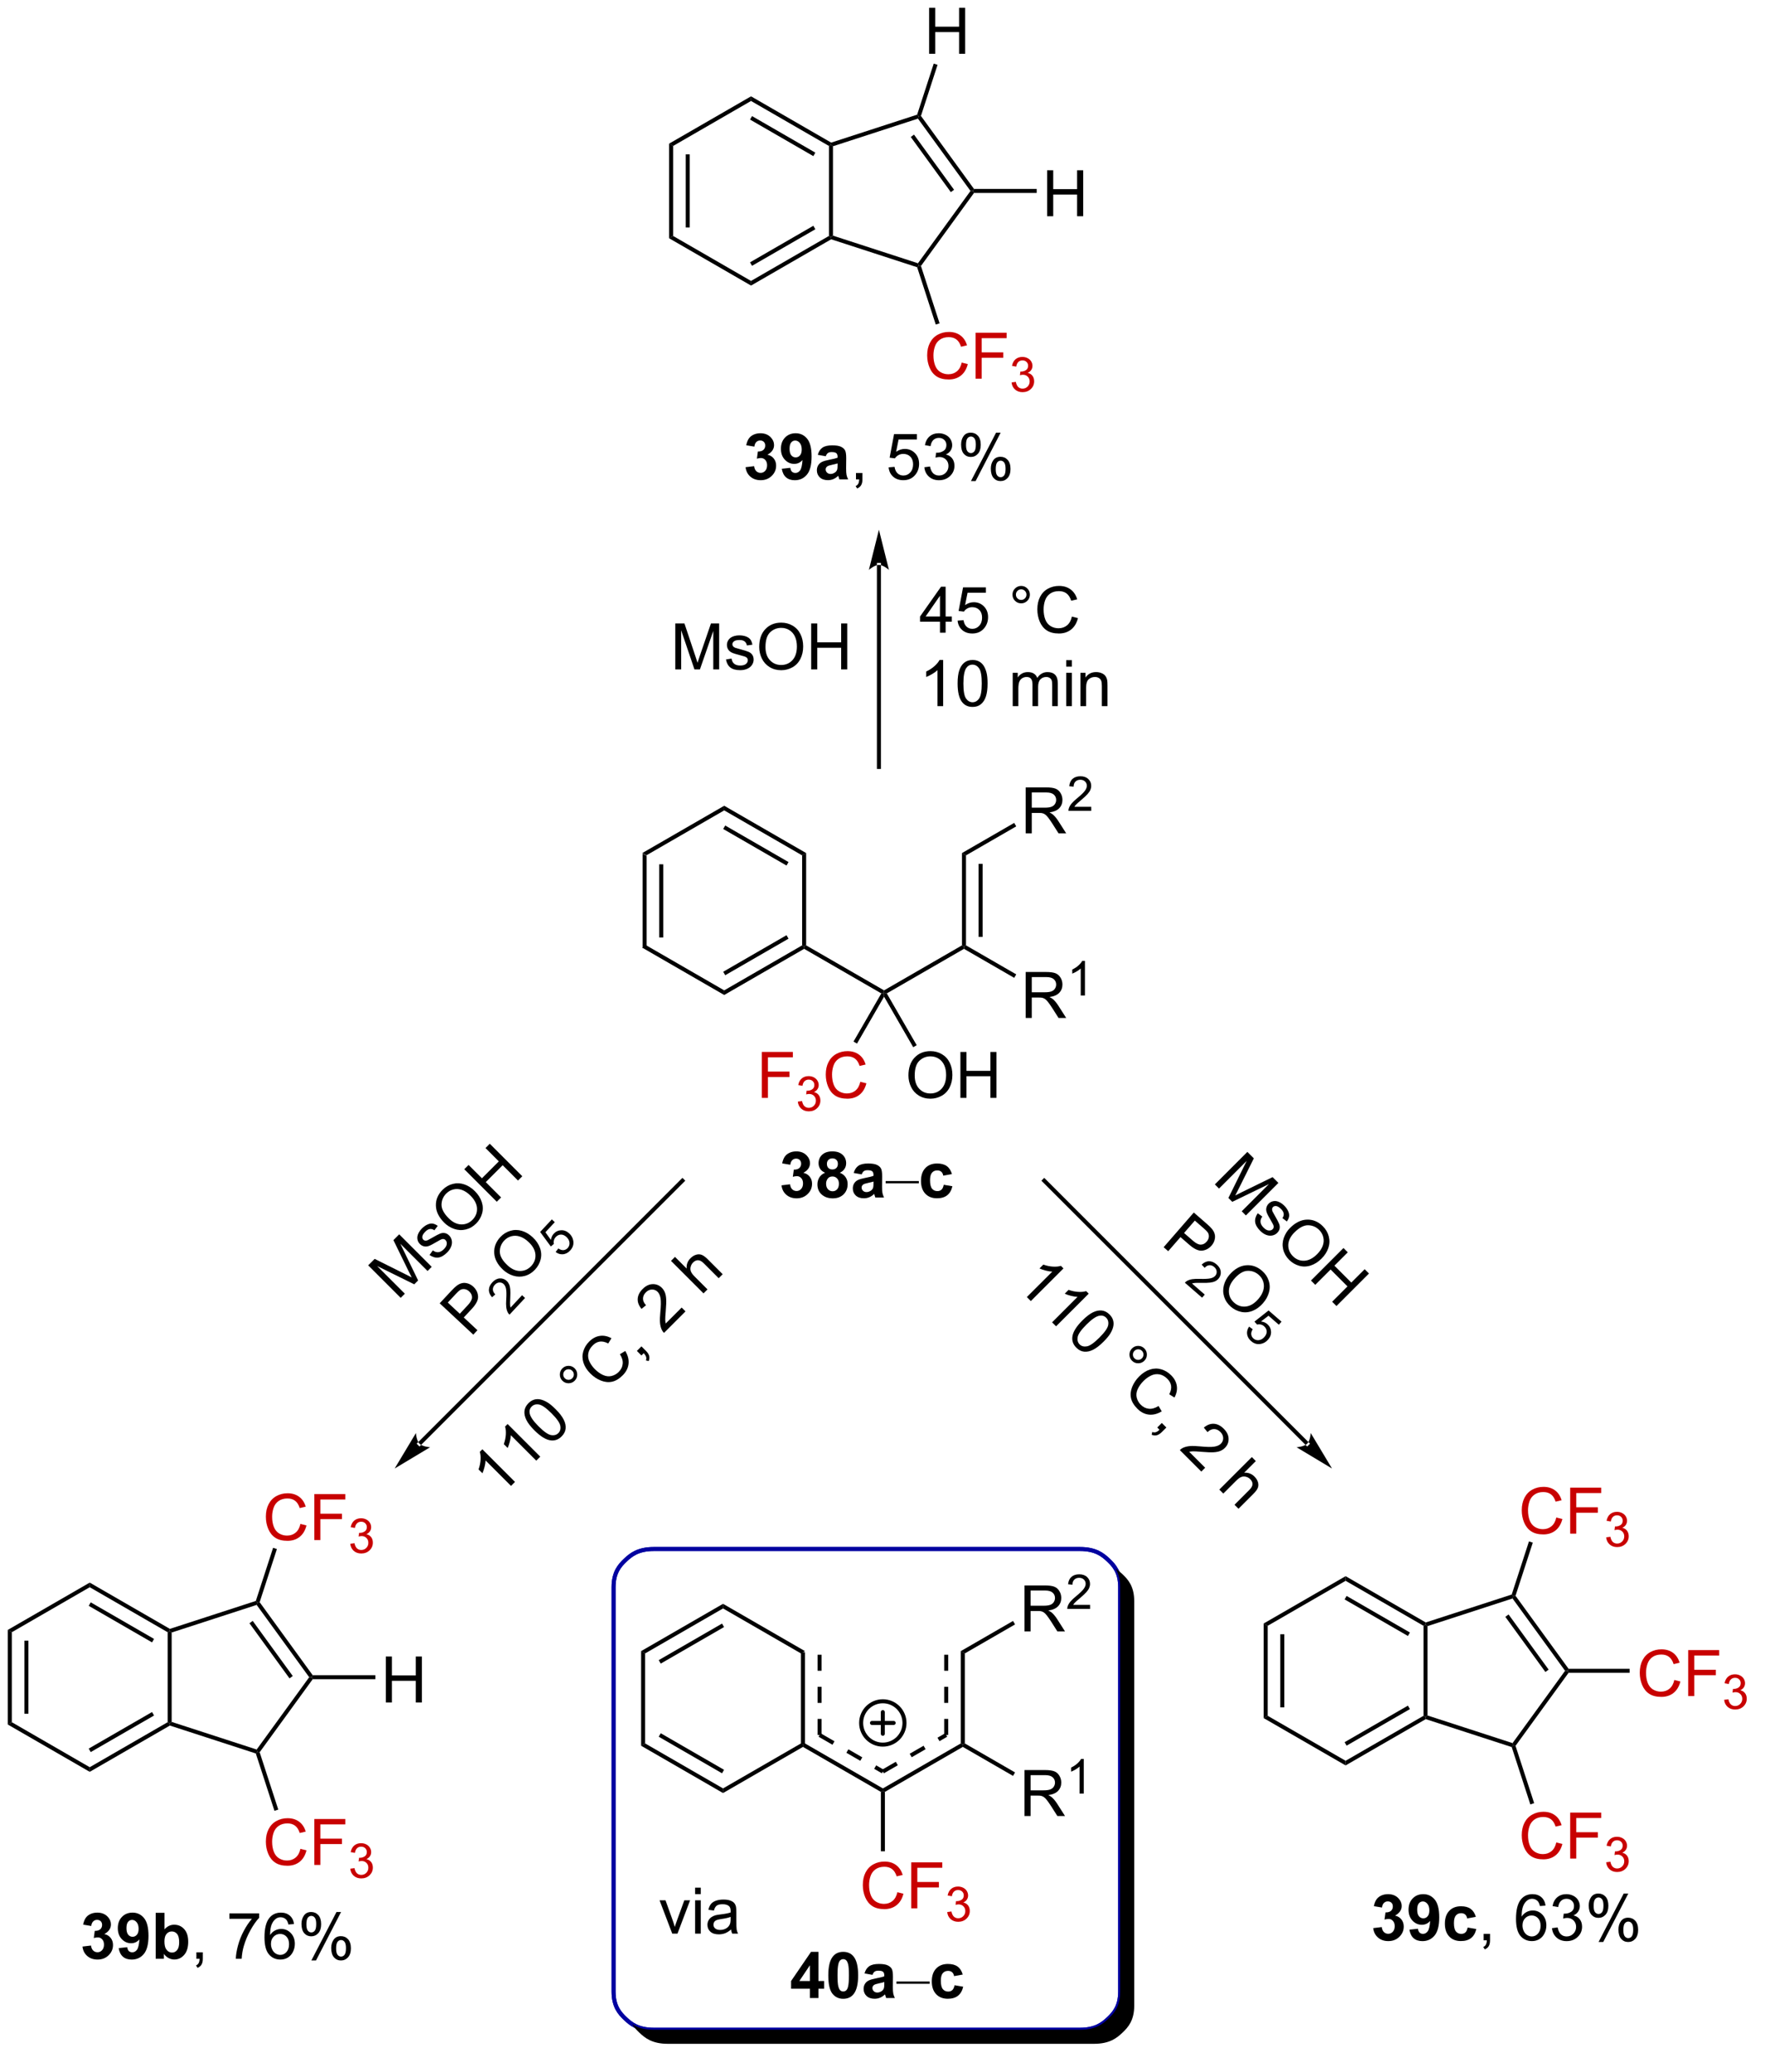 <?xml version="1.0" encoding="UTF-8"?>
<!DOCTYPE svg PUBLIC '-//W3C//DTD SVG 1.0//EN'
          'http://www.w3.org/TR/2001/REC-SVG-20010904/DTD/svg10.dtd'>
<svg stroke-dasharray="none" shape-rendering="auto" xmlns="http://www.w3.org/2000/svg" font-family="'Dialog'" text-rendering="auto" width="605" fill-opacity="1" color-interpolation="auto" color-rendering="auto" preserveAspectRatio="xMidYMid meet" font-size="12px" viewBox="0 0 605 708" fill="black" xmlns:xlink="http://www.w3.org/1999/xlink" stroke="black" image-rendering="auto" stroke-miterlimit="10" stroke-linecap="square" stroke-linejoin="miter" font-style="normal" stroke-width="1" height="708" stroke-dashoffset="0" font-weight="normal" stroke-opacity="1"
><!--Generated by the Batik Graphics2D SVG Generator--><defs id="genericDefs"
  /><g
  ><defs id="defs1"
    ><clipPath clipPathUnits="userSpaceOnUse" id="clipPath1"
      ><path d="M0.646 1.596 L227.497 1.596 L227.497 266.839 L0.646 266.839 L0.646 1.596 Z"
      /></clipPath
      ><clipPath clipPathUnits="userSpaceOnUse" id="clipPath2"
      ><path d="M3.294 24.942 L3.294 281.995 L223.354 281.995 L223.354 24.942 Z"
      /></clipPath
      ><clipPath clipPathUnits="userSpaceOnUse" id="clipPath3"
      ><path d="M3.294 24.942 L3.294 281.837 L222.865 281.837 L222.865 24.942 Z"
      /></clipPath
      ><clipPath clipPathUnits="userSpaceOnUse" id="clipPath4"
      ><path d="M129.27 29.862 L-52.501 211.633 L103.112 367.246 L284.883 185.475 Z"
      /></clipPath
      ><clipPath clipPathUnits="userSpaceOnUse" id="clipPath5"
      ><path d="M129.27 29.862 L2.666 156.466 L2.666 156.466 L2.666 266.8 L17.703 281.837 L188.521 281.837 L222.865 247.492 L222.865 123.457 Z"
      /></clipPath
      ><clipPath clipPathUnits="userSpaceOnUse" id="clipPath6"
      ><path d="M3.294 24.941 L3.294 281.994 L223.354 281.994 L223.354 24.941 Z"
      /></clipPath
      ><clipPath clipPathUnits="userSpaceOnUse" id="clipPath7"
      ><path d="M3.294 24.941 L3.294 281.837 L222.865 281.837 L222.865 24.941 Z"
      /></clipPath
      ><clipPath clipPathUnits="userSpaceOnUse" id="clipPath8"
      ><path d="M153.492 35.778 L-28.28 217.549 L127.333 373.162 L309.104 191.39 Z"
      /></clipPath
      ><clipPath clipPathUnits="userSpaceOnUse" id="clipPath9"
      ><path d="M153.492 35.778 L2.666 186.603 L2.666 186.603 L2.666 248.495 L36.008 281.837 L218.658 281.837 L222.865 277.629 L222.865 105.151 Z"
      /></clipPath
      ><clipPath clipPathUnits="userSpaceOnUse" id="clipPath10"
      ><path d="M-59.633 182.361 L122.138 364.132 L277.751 208.519 L95.98 26.748 Z"
      /></clipPath
      ><clipPath clipPathUnits="userSpaceOnUse" id="clipPath11"
      ><path d="M2.666 120.062 L2.666 244.66 L39.843 281.837 L39.843 281.837 L204.433 281.837 L222.865 263.405 L222.865 153.633 L95.98 26.748 Z"
      /></clipPath
      ><clipPath clipPathUnits="userSpaceOnUse" id="clipPath12"
      ><path d="M-72.789 161.138 L108.982 342.91 L264.595 187.297 L82.824 5.526 Z"
      /></clipPath
      ><clipPath clipPathUnits="userSpaceOnUse" id="clipPath13"
      ><path d="M2.666 85.683 L2.666 236.594 L47.91 281.837 L47.91 281.837 L170.055 281.837 L222.865 229.027 L222.865 145.567 L100.688 23.391 L64.959 23.391 Z"
      /></clipPath
      ><clipPath clipPathUnits="userSpaceOnUse" id="clipPath14"
      ><path d="M-62.91 157.803 L105.729 351.808 L271.815 207.438 L103.176 13.432 Z"
      /></clipPath
      ><clipPath clipPathUnits="userSpaceOnUse" id="clipPath15"
      ><path d="M2.666 100.8 L2.666 233.243 L2.666 233.243 L44.906 281.837 L44.906 281.837 L186.225 281.837 L222.865 249.988 L222.865 151.125 L111.832 23.391 L91.719 23.391 Z"
      /></clipPath
      ><clipPath clipPathUnits="userSpaceOnUse" id="clipPath16"
      ><path d="M143.846 35.13 L-44.152 210.457 L105.944 371.401 L293.942 196.074 Z"
      /></clipPath
      ><clipPath clipPathUnits="userSpaceOnUse" id="clipPath17"
      ><path d="M143.846 35.13 L2.666 166.795 L2.666 166.795 L2.666 260.659 L22.416 281.837 L201.981 281.837 L201.981 281.837 L222.865 262.361 L222.865 119.86 Z"
      /></clipPath
    ></defs
    ><g transform="scale(2.667,2.667) translate(-0.646,-1.596) matrix(1.029,0,0,1.029,-2.742,-24.06)"
    ><path d="M83.33 131.222 L83.83 131.511 L83.83 142.722 L83.33 143.011 ZM85.4 132.561 L85.4 141.671 L85.9 141.671 L85.9 132.561 Z" stroke="none" clip-path="url(#clipPath3)"
    /></g
    ><g transform="matrix(2.743,0,0,2.743,-9.035,-68.414)"
    ><path d="M83.33 143.011 L83.83 142.722 L93.539 148.328 L93.539 148.905 Z" stroke="none" clip-path="url(#clipPath3)"
    /></g
    ><g transform="matrix(2.743,0,0,2.743,-9.035,-68.414)"
    ><path d="M93.539 148.905 L93.539 148.328 L103.248 142.722 L103.498 142.866 L103.498 143.155 ZM93.664 146.443 L101.553 141.888 L101.303 141.455 L93.414 146.01 Z" stroke="none" clip-path="url(#clipPath3)"
    /></g
    ><g transform="matrix(2.743,0,0,2.743,-9.035,-68.414)"
    ><path d="M103.748 142.722 L103.498 142.866 L103.248 142.722 L103.248 131.511 L103.748 131.222 Z" stroke="none" clip-path="url(#clipPath3)"
    /></g
    ><g transform="matrix(2.743,0,0,2.743,-9.035,-68.414)"
    ><path d="M103.748 131.222 L103.248 131.511 L93.539 125.905 L93.539 125.328 ZM101.553 132.345 L93.664 127.79 L93.414 128.223 L101.303 132.778 Z" stroke="none" clip-path="url(#clipPath3)"
    /></g
    ><g transform="matrix(2.743,0,0,2.743,-9.035,-68.414)"
    ><path d="M93.539 125.328 L93.539 125.905 L83.83 131.511 L83.33 131.222 Z" stroke="none" clip-path="url(#clipPath3)"
    /></g
    ><g transform="matrix(2.743,0,0,2.743,-9.035,-68.414)"
    ><path d="M103.498 143.155 L103.498 142.866 L103.748 142.722 L113.458 148.328 L113.458 148.616 L113.116 148.708 Z" stroke="none" clip-path="url(#clipPath3)"
    /></g
    ><g transform="matrix(2.743,0,0,2.743,-9.035,-68.414)"
    ><path d="M113.799 148.708 L113.458 148.616 L113.458 148.328 L123.167 142.722 L123.417 142.866 L123.417 143.155 Z" stroke="none" clip-path="url(#clipPath3)"
    /></g
    ><g fill="rgb(200,0,0)" transform="matrix(2.743,0,0,2.743,-9.035,-68.414)" stroke="rgb(200,0,0)"
    ><path d="M98.228 161.726 L98.228 155.999 L102.092 155.999 L102.092 156.673 L98.986 156.673 L98.986 158.447 L101.673 158.447 L101.673 159.124 L98.986 159.124 L98.986 161.726 L98.228 161.726 Z" stroke="none" clip-path="url(#clipPath3)"
    /></g
    ><g fill="rgb(200,0,0)" transform="matrix(2.743,0,0,2.743,-9.035,-68.414)" stroke="rgb(200,0,0)"
    ><path d="M102.71 162.191 L103.237 162.12 Q103.329 162.57 103.546 162.767 Q103.765 162.964 104.079 162.964 Q104.45 162.964 104.706 162.707 Q104.964 162.449 104.964 162.068 Q104.964 161.704 104.726 161.47 Q104.489 161.234 104.122 161.234 Q103.974 161.234 103.751 161.292 L103.81 160.829 Q103.862 160.835 103.894 160.835 Q104.232 160.835 104.501 160.66 Q104.771 160.484 104.771 160.117 Q104.771 159.828 104.573 159.638 Q104.378 159.447 104.068 159.447 Q103.759 159.447 103.554 159.64 Q103.349 159.833 103.29 160.22 L102.763 160.126 Q102.861 159.595 103.202 159.304 Q103.546 159.013 104.056 159.013 Q104.407 159.013 104.702 159.163 Q104.999 159.314 105.156 159.576 Q105.312 159.835 105.312 160.128 Q105.312 160.408 105.161 160.636 Q105.013 160.865 104.72 160.999 Q105.101 161.087 105.312 161.365 Q105.523 161.64 105.523 162.056 Q105.523 162.619 105.112 163.011 Q104.702 163.402 104.075 163.402 Q103.511 163.402 103.136 163.066 Q102.763 162.728 102.71 162.191 Z" stroke="none" clip-path="url(#clipPath3)"
    /></g
    ><g fill="rgb(200,0,0)" transform="matrix(2.743,0,0,2.743,-9.035,-68.414)" stroke="rgb(200,0,0)"
    ><path d="M110.498 159.718 L111.256 159.908 Q111.019 160.843 110.399 161.335 Q109.779 161.825 108.886 161.825 Q107.959 161.825 107.378 161.447 Q106.8 161.069 106.496 160.356 Q106.194 159.64 106.194 158.819 Q106.194 157.923 106.535 157.26 Q106.878 156.593 107.509 156.246 Q108.139 155.9 108.897 155.9 Q109.756 155.9 110.342 156.338 Q110.928 156.775 111.16 157.569 L110.412 157.744 Q110.214 157.119 109.834 156.835 Q109.457 156.548 108.881 156.548 Q108.222 156.548 107.777 156.866 Q107.334 157.181 107.154 157.715 Q106.975 158.249 106.975 158.814 Q106.975 159.546 107.188 160.09 Q107.402 160.635 107.85 160.905 Q108.3 161.173 108.824 161.173 Q109.459 161.173 109.899 160.806 Q110.342 160.439 110.498 159.718 Z" stroke="none" clip-path="url(#clipPath3)"
    /></g
    ><g transform="matrix(2.743,0,0,2.743,-9.035,-68.414)"
    ><path d="M113.116 148.708 L113.458 148.616 L113.458 149.116 L110.085 154.957 L109.652 154.707 Z" stroke="none" clip-path="url(#clipPath3)"
    /></g
    ><g transform="matrix(2.743,0,0,2.743,-9.035,-68.414)"
    ><path d="M123.667 142.722 L123.417 142.866 L123.167 142.722 L123.167 131.222 L123.667 131.511 ZM125.737 141.671 L125.737 132.561 L125.237 132.561 L125.237 141.671 Z" stroke="none" clip-path="url(#clipPath3)"
    /></g
    ><g transform="matrix(2.743,0,0,2.743,-9.035,-68.414)"
    ><path d="M131.106 151.766 L131.106 146.04 L133.645 146.04 Q134.411 146.04 134.81 146.193 Q135.208 146.347 135.445 146.738 Q135.685 147.128 135.685 147.602 Q135.685 148.212 135.289 148.631 Q134.895 149.048 134.07 149.16 Q134.372 149.305 134.528 149.446 Q134.859 149.751 135.156 150.206 L136.153 151.766 L135.2 151.766 L134.442 150.574 Q134.109 150.058 133.893 149.785 Q133.679 149.511 133.51 149.402 Q133.341 149.292 133.164 149.251 Q133.036 149.222 132.742 149.222 L131.864 149.222 L131.864 151.766 L131.106 151.766 ZM131.864 148.566 L133.492 148.566 Q134.013 148.566 134.304 148.459 Q134.599 148.352 134.75 148.115 Q134.903 147.878 134.903 147.602 Q134.903 147.196 134.606 146.936 Q134.312 146.673 133.677 146.673 L131.864 146.673 L131.864 148.566 Z" stroke="none" clip-path="url(#clipPath3)"
    /></g
    ><g transform="matrix(2.743,0,0,2.743,-9.035,-68.414)"
    ><path d="M138.49 148.966 L137.963 148.966 L137.963 145.605 Q137.771 145.787 137.463 145.968 Q137.154 146.15 136.908 146.242 L136.908 145.732 Q137.349 145.523 137.679 145.228 Q138.011 144.931 138.15 144.654 L138.49 144.654 L138.49 148.966 Z" stroke="none" clip-path="url(#clipPath3)"
    /></g
    ><g transform="matrix(2.743,0,0,2.743,-9.035,-68.414)"
    ><path d="M123.417 143.155 L123.417 142.866 L123.667 142.722 L129.926 146.336 L129.676 146.769 Z" stroke="none" clip-path="url(#clipPath3)"
    /></g
    ><g transform="matrix(2.743,0,0,2.743,-9.035,-68.414)"
    ><path d="M131.106 128.766 L131.106 123.04 L133.645 123.04 Q134.411 123.04 134.81 123.193 Q135.208 123.347 135.445 123.738 Q135.685 124.128 135.685 124.602 Q135.685 125.212 135.289 125.631 Q134.895 126.047 134.07 126.159 Q134.372 126.305 134.528 126.446 Q134.859 126.751 135.156 127.206 L136.153 128.766 L135.2 128.766 L134.442 127.574 Q134.109 127.058 133.893 126.784 Q133.679 126.511 133.51 126.402 Q133.341 126.292 133.164 126.251 Q133.036 126.222 132.742 126.222 L131.864 126.222 L131.864 128.766 L131.106 128.766 ZM131.864 125.566 L133.492 125.566 Q134.013 125.566 134.304 125.459 Q134.599 125.352 134.75 125.115 Q134.903 124.878 134.903 124.602 Q134.903 124.196 134.606 123.936 Q134.312 123.672 133.677 123.672 L131.864 123.672 L131.864 125.566 Z" stroke="none" clip-path="url(#clipPath3)"
    /></g
    ><g transform="matrix(2.743,0,0,2.743,-9.035,-68.414)"
    ><path d="M139.275 125.459 L139.275 125.966 L136.435 125.966 Q136.429 125.775 136.498 125.599 Q136.605 125.31 136.843 125.029 Q137.084 124.748 137.535 124.378 Q138.234 123.804 138.48 123.468 Q138.726 123.132 138.726 122.834 Q138.726 122.521 138.502 122.306 Q138.279 122.089 137.918 122.089 Q137.537 122.089 137.308 122.318 Q137.08 122.546 137.078 122.951 L136.535 122.896 Q136.591 122.289 136.955 121.972 Q137.318 121.654 137.929 121.654 Q138.548 121.654 138.908 121.998 Q139.269 122.339 139.269 122.845 Q139.269 123.103 139.164 123.353 Q139.058 123.601 138.812 123.876 Q138.568 124.152 138 124.632 Q137.525 125.031 137.39 125.173 Q137.256 125.316 137.168 125.459 L139.275 125.459 Z" stroke="none" clip-path="url(#clipPath3)"
    /></g
    ><g transform="matrix(2.743,0,0,2.743,-9.035,-68.414)"
    ><path d="M123.667 131.511 L123.167 131.222 L129.676 127.464 L129.926 127.897 Z" stroke="none" clip-path="url(#clipPath3)"
    /></g
    ><g transform="matrix(2.743,0,0,2.743,-9.035,-68.414)"
    ><path d="M113.067 95.318 L113.067 95.318 L113.067 120.491 L113.067 120.741 L112.567 120.741 L112.567 120.491 L112.567 95.318 L112.567 95.068 L113.067 95.068 ZM112.817 90.943 L111.567 95.943 C111.567 95.943 112.27 95.318 112.817 95.318 C113.364 95.318 114.067 95.943 114.067 95.943 Z" stroke="none" clip-path="url(#clipPath3)"
    /></g
    ><g transform="matrix(2.743,0,0,2.743,-9.035,-68.414)"
    ><path d="M87.442 108.342 L87.442 102.615 L88.583 102.615 L89.939 106.67 Q90.127 107.235 90.213 107.516 Q90.309 107.204 90.517 106.6 L91.887 102.615 L92.908 102.615 L92.908 108.342 L92.176 108.342 L92.176 103.548 L90.512 108.342 L89.83 108.342 L88.174 103.467 L88.174 108.342 L87.442 108.342 ZM93.76 107.102 L94.455 106.993 Q94.512 107.412 94.781 107.636 Q95.049 107.858 95.528 107.858 Q96.012 107.858 96.247 107.66 Q96.481 107.462 96.481 107.196 Q96.481 106.959 96.275 106.821 Q96.129 106.727 95.556 106.584 Q94.783 106.389 94.484 106.246 Q94.184 106.102 94.031 105.852 Q93.877 105.6 93.877 105.295 Q93.877 105.016 94.002 104.782 Q94.129 104.545 94.348 104.389 Q94.512 104.266 94.796 104.183 Q95.08 104.1 95.403 104.1 Q95.892 104.1 96.26 104.24 Q96.629 104.381 96.804 104.621 Q96.981 104.86 97.049 105.264 L96.361 105.358 Q96.314 105.037 96.088 104.858 Q95.864 104.678 95.455 104.678 Q94.971 104.678 94.762 104.839 Q94.556 104.998 94.556 105.212 Q94.556 105.35 94.642 105.459 Q94.728 105.571 94.911 105.647 Q95.017 105.686 95.533 105.826 Q96.278 106.024 96.572 106.152 Q96.869 106.279 97.036 106.522 Q97.205 106.764 97.205 107.123 Q97.205 107.475 96.999 107.785 Q96.793 108.094 96.406 108.266 Q96.02 108.436 95.533 108.436 Q94.723 108.436 94.299 108.1 Q93.877 107.764 93.76 107.102 ZM97.9 105.553 Q97.9 104.126 98.666 103.321 Q99.431 102.514 100.642 102.514 Q101.434 102.514 102.07 102.894 Q102.708 103.272 103.041 103.949 Q103.377 104.626 103.377 105.485 Q103.377 106.358 103.025 107.045 Q102.674 107.733 102.028 108.087 Q101.385 108.441 100.637 108.441 Q99.83 108.441 99.192 108.05 Q98.556 107.657 98.228 106.983 Q97.9 106.305 97.9 105.553 ZM98.681 105.563 Q98.681 106.6 99.236 107.196 Q99.793 107.79 100.635 107.79 Q101.489 107.79 102.041 107.188 Q102.596 106.587 102.596 105.483 Q102.596 104.782 102.359 104.261 Q102.122 103.74 101.666 103.454 Q101.213 103.165 100.645 103.165 Q99.84 103.165 99.26 103.719 Q98.681 104.272 98.681 105.563 ZM104.376 108.342 L104.376 102.615 L105.133 102.615 L105.133 104.967 L108.11 104.967 L108.11 102.615 L108.868 102.615 L108.868 108.342 L108.11 108.342 L108.11 105.641 L105.133 105.641 L105.133 108.342 L104.376 108.342 Z" stroke="none" clip-path="url(#clipPath3)"
    /></g
    ><g transform="matrix(2.743,0,0,2.743,-9.035,-68.414)"
    ><path d="M86.672 42.837 L87.172 43.126 L87.172 54.337 L86.672 54.626 ZM88.742 44.177 L88.742 53.286 L89.242 53.286 L89.242 44.177 Z" stroke="none" clip-path="url(#clipPath3)"
    /></g
    ><g transform="matrix(2.743,0,0,2.743,-9.035,-68.414)"
    ><path d="M86.672 54.626 L87.172 54.337 L96.881 59.943 L96.881 60.52 Z" stroke="none" clip-path="url(#clipPath3)"
    /></g
    ><g transform="matrix(2.743,0,0,2.743,-9.035,-68.414)"
    ><path d="M96.881 60.52 L96.881 59.943 L106.59 54.337 L106.84 54.481 L106.869 54.754 ZM97.006 58.058 L104.895 53.503 L104.645 53.07 L96.756 57.625 Z" stroke="none" clip-path="url(#clipPath3)"
    /></g
    ><g transform="matrix(2.743,0,0,2.743,-9.035,-68.414)"
    ><path d="M107.09 54.3 L106.84 54.481 L106.59 54.337 L106.59 43.126 L106.84 42.981 L107.09 43.163 Z" stroke="none" clip-path="url(#clipPath3)"
    /></g
    ><g transform="matrix(2.743,0,0,2.743,-9.035,-68.414)"
    ><path d="M106.869 42.709 L106.84 42.981 L106.59 43.126 L96.881 37.52 L96.881 36.943 ZM104.895 43.96 L97.006 39.405 L96.756 39.838 L104.645 44.393 Z" stroke="none" clip-path="url(#clipPath3)"
    /></g
    ><g transform="matrix(2.743,0,0,2.743,-9.035,-68.414)"
    ><path d="M96.881 36.943 L96.881 37.52 L87.172 43.126 L86.672 42.837 Z" stroke="none" clip-path="url(#clipPath3)"
    /></g
    ><g transform="matrix(2.743,0,0,2.743,-9.035,-68.414)"
    ><path d="M106.869 54.754 L106.84 54.481 L107.09 54.3 L117.682 57.741 L117.778 58.035 L117.579 58.234 Z" stroke="none" clip-path="url(#clipPath3)"
    /></g
    ><g transform="matrix(2.743,0,0,2.743,-9.035,-68.414)"
    ><path d="M118.055 58.079 L117.778 58.035 L117.682 57.741 L124.228 48.731 L124.537 48.731 L124.665 48.981 Z" stroke="none" clip-path="url(#clipPath3)"
    /></g
    ><g transform="matrix(2.743,0,0,2.743,-9.035,-68.414)"
    ><path d="M124.665 48.481 L124.537 48.731 L124.228 48.731 L117.682 39.722 L117.778 39.428 L118.055 39.384 ZM122.181 48.584 L117.189 41.714 L116.785 42.008 L121.776 48.878 Z" stroke="none" clip-path="url(#clipPath3)"
    /></g
    ><g transform="matrix(2.743,0,0,2.743,-9.035,-68.414)"
    ><path d="M117.579 39.229 L117.778 39.428 L117.682 39.722 L107.09 43.163 L106.84 42.981 L106.869 42.709 Z" stroke="none" clip-path="url(#clipPath3)"
    /></g
    ><g fill="rgb(200,0,0)" transform="matrix(2.743,0,0,2.743,-9.035,-68.414)" stroke="rgb(200,0,0)"
    ><path d="M123.134 70.115 L123.892 70.305 Q123.655 71.24 123.035 71.732 Q122.416 72.221 121.522 72.221 Q120.595 72.221 120.015 71.844 Q119.436 71.466 119.132 70.752 Q118.83 70.036 118.83 69.216 Q118.83 68.32 119.171 67.656 Q119.515 66.99 120.145 66.643 Q120.775 66.297 121.533 66.297 Q122.392 66.297 122.978 66.734 Q123.564 67.172 123.796 67.966 L123.049 68.141 Q122.851 67.516 122.47 67.232 Q122.093 66.945 121.517 66.945 Q120.858 66.945 120.413 67.263 Q119.97 67.578 119.791 68.112 Q119.611 68.646 119.611 69.211 Q119.611 69.943 119.825 70.487 Q120.038 71.031 120.486 71.302 Q120.936 71.57 121.46 71.57 Q122.095 71.57 122.535 71.203 Q122.978 70.836 123.134 70.115 ZM124.865 72.122 L124.865 66.396 L128.73 66.396 L128.73 67.07 L125.623 67.07 L125.623 68.844 L128.31 68.844 L128.31 69.521 L125.623 69.521 L125.623 72.122 L124.865 72.122 Z" stroke="none" clip-path="url(#clipPath3)"
    /></g
    ><g fill="rgb(200,0,0)" transform="matrix(2.743,0,0,2.743,-9.035,-68.414)" stroke="rgb(200,0,0)"
    ><path d="M129.347 72.588 L129.875 72.517 Q129.966 72.966 130.183 73.164 Q130.402 73.361 130.716 73.361 Q131.088 73.361 131.343 73.103 Q131.601 72.845 131.601 72.465 Q131.601 72.101 131.363 71.867 Q131.127 71.63 130.759 71.63 Q130.611 71.63 130.388 71.689 L130.447 71.226 Q130.5 71.232 130.531 71.232 Q130.869 71.232 131.138 71.056 Q131.408 70.88 131.408 70.513 Q131.408 70.224 131.21 70.035 Q131.015 69.843 130.705 69.843 Q130.396 69.843 130.191 70.037 Q129.986 70.23 129.927 70.617 L129.4 70.523 Q129.498 69.992 129.839 69.701 Q130.183 69.41 130.693 69.41 Q131.044 69.41 131.339 69.56 Q131.636 69.711 131.793 69.972 Q131.949 70.232 131.949 70.525 Q131.949 70.804 131.798 71.033 Q131.65 71.261 131.357 71.396 Q131.738 71.484 131.949 71.761 Q132.16 72.037 132.16 72.453 Q132.16 73.015 131.75 73.408 Q131.339 73.799 130.713 73.799 Q130.148 73.799 129.773 73.463 Q129.4 73.125 129.347 72.588 Z" stroke="none" clip-path="url(#clipPath3)"
    /></g
    ><g transform="matrix(2.743,0,0,2.743,-9.035,-68.414)"
    ><path d="M117.579 58.234 L117.778 58.035 L118.055 58.079 L120.376 65.222 L119.9 65.376 Z" stroke="none" clip-path="url(#clipPath3)"
    /></g
    ><g transform="matrix(2.743,0,0,2.743,-9.035,-68.414)"
    ><path d="M133.778 51.882 L133.778 46.155 L134.536 46.155 L134.536 48.507 L137.512 48.507 L137.512 46.155 L138.27 46.155 L138.27 51.882 L137.512 51.882 L137.512 49.181 L134.536 49.181 L134.536 51.882 L133.778 51.882 Z" stroke="none" clip-path="url(#clipPath3)"
    /></g
    ><g transform="matrix(2.743,0,0,2.743,-9.035,-68.414)"
    ><path d="M124.665 48.981 L124.537 48.731 L124.665 48.481 L132.478 48.481 L132.478 48.981 Z" stroke="none" clip-path="url(#clipPath3)"
    /></g
    ><g transform="matrix(2.743,0,0,2.743,-9.035,-68.414)"
    ><path d="M119.072 31.641 L119.072 25.914 L119.83 25.914 L119.83 28.266 L122.806 28.266 L122.806 25.914 L123.564 25.914 L123.564 31.641 L122.806 31.641 L122.806 28.94 L119.83 28.94 L119.83 31.641 L119.072 31.641 Z" stroke="none" clip-path="url(#clipPath3)"
    /></g
    ><g transform="matrix(2.743,0,0,2.743,-9.035,-68.414)"
    ><path d="M118.055 39.384 L117.778 39.428 L117.579 39.229 L119.648 32.863 L120.123 33.018 Z" stroke="none" clip-path="url(#clipPath3)"
    /></g
    ><g transform="matrix(2.743,0,0,2.743,-9.035,-68.414)"
    ><path d="M100.68 172.619 L101.743 172.491 Q101.792 172.898 102.013 173.114 Q102.237 173.327 102.555 173.327 Q102.894 173.327 103.125 173.069 Q103.36 172.812 103.36 172.374 Q103.36 171.96 103.136 171.718 Q102.915 171.476 102.594 171.476 Q102.383 171.476 102.089 171.556 L102.211 170.663 Q102.657 170.674 102.891 170.47 Q103.125 170.265 103.125 169.924 Q103.125 169.635 102.954 169.463 Q102.782 169.291 102.495 169.291 Q102.214 169.291 102.013 169.486 Q101.816 169.681 101.774 170.056 L100.761 169.885 Q100.868 169.366 101.079 169.056 Q101.292 168.744 101.672 168.567 Q102.055 168.39 102.526 168.39 Q103.336 168.39 103.823 168.905 Q104.227 169.327 104.227 169.858 Q104.227 170.611 103.401 171.062 Q103.894 171.166 104.188 171.533 Q104.485 171.9 104.485 172.421 Q104.485 173.174 103.933 173.707 Q103.383 174.239 102.563 174.239 Q101.784 174.239 101.271 173.791 Q100.761 173.343 100.68 172.619 ZM106.109 171.049 Q105.684 170.869 105.489 170.556 Q105.296 170.241 105.296 169.866 Q105.296 169.226 105.744 168.809 Q106.192 168.39 107.015 168.39 Q107.832 168.39 108.283 168.809 Q108.734 169.226 108.734 169.866 Q108.734 170.265 108.525 170.575 Q108.319 170.885 107.944 171.049 Q108.421 171.241 108.668 171.608 Q108.918 171.976 108.918 172.455 Q108.918 173.249 108.411 173.746 Q107.905 174.241 107.067 174.241 Q106.286 174.241 105.765 173.83 Q105.153 173.345 105.153 172.502 Q105.153 172.038 105.382 171.65 Q105.614 171.26 106.109 171.049 ZM106.335 169.944 Q106.335 170.273 106.52 170.457 Q106.707 170.64 107.015 170.64 Q107.327 170.64 107.515 170.455 Q107.702 170.267 107.702 169.939 Q107.702 169.632 107.517 169.447 Q107.332 169.26 107.028 169.26 Q106.71 169.26 106.522 169.447 Q106.335 169.635 106.335 169.944 ZM106.234 172.398 Q106.234 172.851 106.465 173.106 Q106.7 173.358 107.046 173.358 Q107.387 173.358 107.609 173.114 Q107.832 172.869 107.832 172.408 Q107.832 172.007 107.606 171.762 Q107.379 171.517 107.03 171.517 Q106.629 171.517 106.431 171.796 Q106.234 172.072 106.234 172.398 ZM110.672 171.257 L109.675 171.077 Q109.844 170.476 110.253 170.187 Q110.665 169.898 111.472 169.898 Q112.206 169.898 112.566 170.072 Q112.925 170.244 113.071 170.512 Q113.219 170.78 113.219 171.494 L113.206 172.775 Q113.206 173.322 113.258 173.582 Q113.313 173.843 113.456 174.14 L112.37 174.14 Q112.329 174.03 112.266 173.814 Q112.237 173.718 112.227 173.687 Q111.946 173.96 111.625 174.098 Q111.305 174.233 110.941 174.233 Q110.3 174.233 109.93 173.887 Q109.563 173.538 109.563 173.007 Q109.563 172.655 109.73 172.379 Q109.899 172.103 110.201 171.957 Q110.503 171.812 111.073 171.702 Q111.844 171.556 112.141 171.431 L112.141 171.322 Q112.141 171.007 111.985 170.871 Q111.829 170.736 111.394 170.736 Q111.102 170.736 110.938 170.853 Q110.774 170.968 110.672 171.257 ZM112.141 172.148 Q111.93 172.218 111.472 172.317 Q111.016 172.413 110.875 172.507 Q110.659 172.658 110.659 172.892 Q110.659 173.124 110.831 173.293 Q111.003 173.46 111.269 173.46 Q111.566 173.46 111.836 173.265 Q112.034 173.116 112.097 172.9 Q112.141 172.76 112.141 172.366 L112.141 172.148 Z" stroke="none" clip-path="url(#clipPath3)"
    /></g
    ><g transform="matrix(2.743,0,0,2.743,-9.035,-68.414)"
    ><path d="M117.793 172.369 L113.655 172.369 L113.655 172.085 L117.793 172.085 L117.793 172.369 Z" stroke="none" clip-path="url(#clipPath3)"
    /></g
    ><g transform="matrix(2.743,0,0,2.743,-9.035,-68.414)"
    ><path d="M121.918 171.218 L120.835 171.413 Q120.78 171.088 120.588 170.924 Q120.395 170.76 120.085 170.76 Q119.676 170.76 119.431 171.043 Q119.186 171.327 119.186 171.991 Q119.186 172.728 119.434 173.033 Q119.684 173.338 120.101 173.338 Q120.413 173.338 120.611 173.161 Q120.811 172.983 120.895 172.549 L121.973 172.733 Q121.804 173.476 121.327 173.856 Q120.851 174.233 120.051 174.233 Q119.14 174.233 118.598 173.661 Q118.059 173.085 118.059 172.069 Q118.059 171.041 118.601 170.47 Q119.145 169.898 120.069 169.898 Q120.827 169.898 121.275 170.223 Q121.723 170.549 121.918 171.218 Z" stroke="none" clip-path="url(#clipPath3)"
    /></g
    ><g transform="matrix(2.743,0,0,2.743,-9.035,-68.414)"
    ><path d="M120.424 103.767 L120.424 102.394 L117.94 102.394 L117.94 101.751 L120.555 98.04 L121.128 98.04 L121.128 101.751 L121.901 101.751 L121.901 102.394 L121.128 102.394 L121.128 103.767 L120.424 103.767 ZM120.424 101.751 L120.424 99.168 L118.633 101.751 L120.424 101.751 ZM122.621 102.267 L123.358 102.204 Q123.442 102.743 123.738 103.014 Q124.038 103.285 124.46 103.285 Q124.968 103.285 125.319 102.902 Q125.671 102.519 125.671 101.887 Q125.671 101.285 125.332 100.939 Q124.996 100.59 124.449 100.59 Q124.108 100.59 123.835 100.746 Q123.561 100.9 123.405 101.144 L122.746 101.059 L123.301 98.118 L126.147 98.118 L126.147 98.79 L123.863 98.79 L123.553 100.329 Q124.069 99.97 124.637 99.97 Q125.387 99.97 125.902 100.491 Q126.418 101.009 126.418 101.824 Q126.418 102.603 125.965 103.168 Q125.413 103.866 124.46 103.866 Q123.678 103.866 123.184 103.428 Q122.692 102.988 122.621 102.267 ZM129.46 99.025 Q129.46 98.574 129.777 98.259 Q130.098 97.941 130.543 97.941 Q130.996 97.941 131.311 98.259 Q131.629 98.574 131.629 99.025 Q131.629 99.473 131.309 99.793 Q130.991 100.111 130.543 100.111 Q130.098 100.111 129.777 99.796 Q129.46 99.478 129.46 99.025 ZM129.887 99.025 Q129.887 99.298 130.079 99.491 Q130.272 99.684 130.546 99.684 Q130.816 99.684 131.009 99.491 Q131.202 99.298 131.202 99.025 Q131.202 98.751 131.009 98.559 Q130.816 98.363 130.546 98.363 Q130.272 98.363 130.079 98.559 Q129.887 98.751 129.887 99.025 ZM136.862 101.759 L137.62 101.949 Q137.383 102.884 136.763 103.376 Q136.143 103.866 135.25 103.866 Q134.323 103.866 133.742 103.488 Q133.164 103.111 132.859 102.397 Q132.557 101.681 132.557 100.861 Q132.557 99.965 132.899 99.301 Q133.242 98.634 133.873 98.288 Q134.503 97.941 135.261 97.941 Q136.12 97.941 136.706 98.379 Q137.292 98.816 137.524 99.611 L136.776 99.785 Q136.578 99.16 136.198 98.876 Q135.82 98.59 135.245 98.59 Q134.586 98.59 134.141 98.907 Q133.698 99.223 133.518 99.757 Q133.339 100.29 133.339 100.855 Q133.339 101.587 133.552 102.132 Q133.766 102.676 134.214 102.947 Q134.664 103.215 135.188 103.215 Q135.823 103.215 136.263 102.848 Q136.706 102.48 136.862 101.759 Z" stroke="none" clip-path="url(#clipPath3)"
    /></g
    ><g transform="matrix(2.743,0,0,2.743,-9.035,-68.414)"
    ><path d="M120.82 112.917 L120.117 112.917 L120.117 108.435 Q119.862 108.677 119.451 108.919 Q119.039 109.162 118.711 109.284 L118.711 108.604 Q119.299 108.326 119.74 107.933 Q120.182 107.537 120.367 107.167 L120.82 107.167 L120.82 112.917 ZM122.621 110.091 Q122.621 109.076 122.829 108.459 Q123.038 107.839 123.449 107.503 Q123.863 107.167 124.488 107.167 Q124.949 107.167 125.296 107.352 Q125.645 107.537 125.871 107.888 Q126.098 108.237 126.225 108.74 Q126.356 109.24 126.356 110.091 Q126.356 111.099 126.147 111.719 Q125.942 112.339 125.527 112.677 Q125.116 113.016 124.488 113.016 Q123.66 113.016 123.186 112.419 Q122.621 111.706 122.621 110.091 ZM123.343 110.091 Q123.343 111.503 123.673 111.969 Q124.004 112.435 124.488 112.435 Q124.973 112.435 125.301 111.966 Q125.632 111.498 125.632 110.091 Q125.632 108.677 125.301 108.214 Q124.973 107.748 124.481 107.748 Q123.996 107.748 123.707 108.159 Q123.343 108.683 123.343 110.091 ZM129.488 112.917 L129.488 108.769 L130.116 108.769 L130.116 109.349 Q130.311 109.044 130.634 108.86 Q130.96 108.675 131.374 108.675 Q131.835 108.675 132.129 108.867 Q132.426 109.058 132.546 109.401 Q133.038 108.675 133.827 108.675 Q134.444 108.675 134.775 109.016 Q135.108 109.357 135.108 110.068 L135.108 112.917 L134.41 112.917 L134.41 110.302 Q134.41 109.88 134.34 109.695 Q134.272 109.511 134.093 109.399 Q133.913 109.284 133.671 109.284 Q133.233 109.284 132.944 109.576 Q132.655 109.865 132.655 110.505 L132.655 112.917 L131.952 112.917 L131.952 110.222 Q131.952 109.753 131.78 109.519 Q131.608 109.284 131.218 109.284 Q130.921 109.284 130.668 109.44 Q130.418 109.597 130.303 109.899 Q130.191 110.198 130.191 110.763 L130.191 112.917 L129.488 112.917 ZM136.155 107.998 L136.155 107.19 L136.858 107.19 L136.858 107.998 L136.155 107.998 ZM136.155 112.917 L136.155 108.769 L136.858 108.769 L136.858 112.917 L136.155 112.917 ZM137.93 112.917 L137.93 108.769 L138.562 108.769 L138.562 109.357 Q139.018 108.675 139.883 108.675 Q140.258 108.675 140.57 108.81 Q140.886 108.943 141.042 109.162 Q141.198 109.38 141.261 109.683 Q141.299 109.878 141.299 110.365 L141.299 112.917 L140.596 112.917 L140.596 110.394 Q140.596 109.964 140.513 109.75 Q140.432 109.537 140.224 109.412 Q140.016 109.284 139.734 109.284 Q139.284 109.284 138.958 109.57 Q138.633 109.854 138.633 110.651 L138.633 112.917 L137.93 112.917 Z" stroke="none" clip-path="url(#clipPath3)"
    /></g
    ><g transform="matrix(2.743,0,0,2.743,-9.035,-68.414)"
    ><path d="M96.202 83.148 L97.265 83.021 Q97.314 83.427 97.536 83.643 Q97.76 83.856 98.077 83.856 Q98.416 83.856 98.648 83.599 Q98.882 83.341 98.882 82.903 Q98.882 82.489 98.658 82.247 Q98.437 82.005 98.116 82.005 Q97.905 82.005 97.611 82.086 L97.734 81.192 Q98.179 81.203 98.413 81 Q98.648 80.794 98.648 80.453 Q98.648 80.164 98.476 79.992 Q98.304 79.82 98.017 79.82 Q97.736 79.82 97.536 80.015 Q97.338 80.211 97.296 80.586 L96.283 80.414 Q96.39 79.896 96.601 79.586 Q96.814 79.273 97.195 79.096 Q97.577 78.919 98.049 78.919 Q98.859 78.919 99.346 79.435 Q99.749 79.856 99.749 80.388 Q99.749 81.14 98.924 81.591 Q99.416 81.695 99.71 82.062 Q100.007 82.429 100.007 82.95 Q100.007 83.703 99.455 84.237 Q98.905 84.768 98.085 84.768 Q97.306 84.768 96.793 84.32 Q96.283 83.872 96.202 83.148 ZM100.714 83.344 L101.776 83.226 Q101.816 83.552 101.98 83.708 Q102.144 83.864 102.412 83.864 Q102.753 83.864 102.99 83.552 Q103.23 83.239 103.295 82.255 Q102.881 82.734 102.261 82.734 Q101.584 82.734 101.094 82.213 Q100.605 81.692 100.605 80.856 Q100.605 79.984 101.12 79.453 Q101.638 78.919 102.441 78.919 Q103.31 78.919 103.868 79.594 Q104.427 80.265 104.427 81.81 Q104.427 83.38 103.844 84.075 Q103.263 84.771 102.331 84.771 Q101.659 84.771 101.245 84.414 Q100.831 84.054 100.714 83.344 ZM103.198 80.945 Q103.198 80.414 102.954 80.122 Q102.709 79.828 102.388 79.828 Q102.084 79.828 101.883 80.07 Q101.683 80.31 101.683 80.856 Q101.683 81.411 101.901 81.672 Q102.12 81.929 102.448 81.929 Q102.763 81.929 102.98 81.679 Q103.198 81.429 103.198 80.945 ZM106.195 81.786 L105.197 81.606 Q105.366 81.005 105.775 80.716 Q106.187 80.427 106.994 80.427 Q107.728 80.427 108.088 80.601 Q108.447 80.773 108.593 81.041 Q108.741 81.31 108.741 82.023 L108.728 83.304 Q108.728 83.851 108.78 84.112 Q108.835 84.372 108.978 84.669 L107.892 84.669 Q107.851 84.56 107.788 84.344 Q107.76 84.247 107.749 84.216 Q107.468 84.489 107.148 84.627 Q106.827 84.763 106.463 84.763 Q105.822 84.763 105.452 84.416 Q105.085 84.067 105.085 83.536 Q105.085 83.185 105.252 82.909 Q105.421 82.632 105.723 82.487 Q106.025 82.341 106.596 82.231 Q107.366 82.086 107.663 81.961 L107.663 81.851 Q107.663 81.536 107.507 81.401 Q107.351 81.265 106.916 81.265 Q106.624 81.265 106.46 81.382 Q106.296 81.497 106.195 81.786 ZM107.663 82.677 Q107.452 82.747 106.994 82.846 Q106.538 82.942 106.398 83.036 Q106.181 83.187 106.181 83.422 Q106.181 83.653 106.353 83.823 Q106.525 83.989 106.791 83.989 Q107.088 83.989 107.359 83.794 Q107.556 83.646 107.619 83.429 Q107.663 83.289 107.663 82.896 L107.663 82.677 Z" stroke="none" clip-path="url(#clipPath3)"
    /></g
    ><g transform="matrix(2.743,0,0,2.743,-9.035,-68.414)"
    ><path d="M109.959 84.669 L109.959 83.867 L110.761 83.867 L110.761 84.669 Q110.761 85.112 110.605 85.382 Q110.448 85.653 110.107 85.802 L109.912 85.502 Q110.136 85.403 110.24 85.213 Q110.347 85.026 110.357 84.669 L109.959 84.669 ZM114.026 83.169 L114.763 83.106 Q114.847 83.646 115.144 83.916 Q115.443 84.187 115.865 84.187 Q116.373 84.187 116.724 83.804 Q117.076 83.422 117.076 82.789 Q117.076 82.187 116.737 81.841 Q116.401 81.492 115.855 81.492 Q115.513 81.492 115.24 81.648 Q114.967 81.802 114.81 82.047 L114.151 81.961 L114.706 79.021 L117.552 79.021 L117.552 79.692 L115.269 79.692 L114.959 81.231 Q115.474 80.872 116.042 80.872 Q116.792 80.872 117.308 81.393 Q117.823 81.911 117.823 82.726 Q117.823 83.505 117.37 84.07 Q116.818 84.768 115.865 84.768 Q115.084 84.768 114.589 84.331 Q114.097 83.89 114.026 83.169 ZM118.478 83.156 L119.181 83.062 Q119.304 83.661 119.593 83.924 Q119.885 84.187 120.304 84.187 Q120.799 84.187 121.14 83.844 Q121.484 83.5 121.484 82.992 Q121.484 82.507 121.166 82.195 Q120.851 81.88 120.361 81.88 Q120.163 81.88 119.866 81.958 L119.944 81.341 Q120.015 81.349 120.056 81.349 Q120.507 81.349 120.866 81.114 Q121.226 80.88 121.226 80.39 Q121.226 80.005 120.963 79.752 Q120.702 79.497 120.288 79.497 Q119.877 79.497 119.603 79.755 Q119.33 80.013 119.252 80.528 L118.549 80.403 Q118.679 79.695 119.135 79.307 Q119.593 78.919 120.272 78.919 Q120.741 78.919 121.135 79.12 Q121.53 79.32 121.739 79.669 Q121.947 80.015 121.947 80.406 Q121.947 80.778 121.746 81.083 Q121.549 81.388 121.158 81.567 Q121.666 81.685 121.947 82.054 Q122.228 82.422 122.228 82.976 Q122.228 83.726 121.681 84.25 Q121.135 84.771 120.299 84.771 Q119.546 84.771 119.046 84.323 Q118.549 83.872 118.478 83.156 ZM123.058 80.317 Q123.058 79.703 123.365 79.273 Q123.675 78.844 124.261 78.844 Q124.8 78.844 125.151 79.229 Q125.506 79.614 125.506 80.359 Q125.506 81.086 125.149 81.479 Q124.792 81.872 124.269 81.872 Q123.748 81.872 123.401 81.487 Q123.058 81.099 123.058 80.317 ZM124.279 79.328 Q124.019 79.328 123.844 79.554 Q123.67 79.781 123.67 80.388 Q123.67 80.937 123.844 81.164 Q124.021 81.388 124.279 81.388 Q124.545 81.388 124.719 81.161 Q124.894 80.935 124.894 80.333 Q124.894 79.778 124.717 79.554 Q124.542 79.328 124.279 79.328 ZM124.284 84.88 L127.417 78.844 L127.987 78.844 L124.865 84.88 L124.284 84.88 ZM126.761 83.325 Q126.761 82.708 127.068 82.281 Q127.378 81.851 127.967 81.851 Q128.506 81.851 128.86 82.237 Q129.214 82.622 129.214 83.367 Q129.214 84.094 128.855 84.487 Q128.498 84.88 127.972 84.88 Q127.451 84.88 127.105 84.492 Q126.761 84.101 126.761 83.325 ZM127.987 82.336 Q127.722 82.336 127.547 82.562 Q127.373 82.789 127.373 83.396 Q127.373 83.942 127.547 84.169 Q127.724 84.396 127.982 84.396 Q128.253 84.396 128.425 84.169 Q128.599 83.942 128.599 83.341 Q128.599 82.786 128.422 82.562 Q128.248 82.336 127.987 82.336 Z" stroke="none" clip-path="url(#clipPath3)"
    /></g
    ><g transform="matrix(1.94,-1.94,1.94,1.94,-308.632,192.799)"
    ><path d="M50.22 179.467 L50.22 173.74 L51.36 173.74 L52.717 177.795 Q52.904 178.36 52.99 178.641 Q53.087 178.329 53.295 177.724 L54.665 173.74 L55.686 173.74 L55.686 179.467 L54.954 179.467 L54.954 174.672 L53.29 179.467 L52.608 179.467 L50.951 174.592 L50.951 179.467 L50.22 179.467 ZM56.537 178.227 L57.233 178.118 Q57.29 178.537 57.558 178.761 Q57.826 178.982 58.306 178.982 Q58.79 178.982 59.024 178.784 Q59.259 178.586 59.259 178.321 Q59.259 178.084 59.053 177.946 Q58.907 177.852 58.334 177.709 Q57.561 177.513 57.261 177.37 Q56.962 177.227 56.808 176.977 Q56.654 176.724 56.654 176.42 Q56.654 176.141 56.779 175.907 Q56.907 175.67 57.126 175.513 Q57.29 175.391 57.574 175.308 Q57.858 175.224 58.181 175.224 Q58.67 175.224 59.037 175.365 Q59.407 175.506 59.581 175.745 Q59.759 175.985 59.826 176.388 L59.139 176.482 Q59.092 176.162 58.865 175.982 Q58.641 175.803 58.233 175.803 Q57.748 175.803 57.54 175.964 Q57.334 176.123 57.334 176.336 Q57.334 176.474 57.42 176.584 Q57.506 176.696 57.688 176.771 Q57.795 176.81 58.311 176.951 Q59.056 177.149 59.35 177.276 Q59.647 177.404 59.813 177.646 Q59.983 177.888 59.983 178.248 Q59.983 178.599 59.777 178.909 Q59.571 179.219 59.183 179.391 Q58.798 179.56 58.311 179.56 Q57.501 179.56 57.076 179.224 Q56.654 178.888 56.537 178.227 ZM60.678 176.678 Q60.678 175.25 61.444 174.446 Q62.209 173.638 63.42 173.638 Q64.212 173.638 64.847 174.019 Q65.485 174.396 65.819 175.073 Q66.154 175.75 66.154 176.61 Q66.154 177.482 65.803 178.17 Q65.451 178.857 64.805 179.211 Q64.162 179.566 63.415 179.566 Q62.608 179.566 61.97 179.175 Q61.334 178.782 61.006 178.107 Q60.678 177.43 60.678 176.678 ZM61.459 176.688 Q61.459 177.724 62.014 178.321 Q62.571 178.915 63.412 178.915 Q64.266 178.915 64.819 178.313 Q65.373 177.711 65.373 176.607 Q65.373 175.907 65.136 175.386 Q64.899 174.865 64.444 174.579 Q63.99 174.29 63.423 174.29 Q62.618 174.29 62.037 174.844 Q61.459 175.396 61.459 176.688 ZM67.153 179.467 L67.153 173.74 L67.911 173.74 L67.911 176.092 L70.888 176.092 L70.888 173.74 L71.645 173.74 L71.645 179.467 L70.888 179.467 L70.888 176.766 L67.911 176.766 L67.911 179.467 L67.153 179.467 Z" stroke="none" clip-path="url(#clipPath5)"
    /></g
    ><g transform="matrix(2.743,0,0,2.743,-9.035,-68.412)"
    ><path d="M88.51 172.215 L88.51 172.215 L55.742 204.983 L55.566 205.159 L55.212 204.806 L55.389 204.629 L88.157 171.861 L88.334 171.685 L88.687 172.038 ZM52.472 207.899 L56.891 205.248 C56.891 205.248 55.952 205.193 55.566 204.806 C55.179 204.419 55.124 203.48 55.124 203.48 Z" stroke="none" clip-path="url(#clipPath7)"
    /></g
    ><g transform="matrix(1.94,-1.94,1.94,1.94,-367.081,228.302)"
    ><path d="M68.294 211.662 L67.591 211.662 L67.591 207.18 Q67.336 207.422 66.924 207.664 Q66.513 207.906 66.185 208.029 L66.185 207.349 Q66.773 207.071 67.213 206.677 Q67.656 206.281 67.841 205.912 L68.294 205.912 L68.294 211.662 ZM72.743 211.662 L72.04 211.662 L72.04 207.18 Q71.785 207.422 71.373 207.664 Q70.962 207.906 70.634 208.029 L70.634 207.349 Q71.222 207.071 71.662 206.677 Q72.105 206.281 72.29 205.912 L72.743 205.912 L72.743 211.662 ZM74.544 208.836 Q74.544 207.821 74.752 207.203 Q74.961 206.584 75.372 206.248 Q75.786 205.912 76.411 205.912 Q76.872 205.912 77.219 206.097 Q77.567 206.281 77.794 206.633 Q78.02 206.982 78.148 207.485 Q78.278 207.985 78.278 208.836 Q78.278 209.844 78.07 210.464 Q77.864 211.084 77.45 211.422 Q77.039 211.761 76.411 211.761 Q75.583 211.761 75.109 211.164 Q74.544 210.451 74.544 208.836 ZM75.265 208.836 Q75.265 210.248 75.596 210.714 Q75.927 211.18 76.411 211.18 Q76.895 211.18 77.224 210.711 Q77.554 210.242 77.554 208.836 Q77.554 207.422 77.224 206.959 Q76.895 206.492 76.403 206.492 Q75.919 206.492 75.63 206.904 Q75.265 207.427 75.265 208.836 ZM81.382 206.919 Q81.382 206.469 81.7 206.154 Q82.02 205.836 82.466 205.836 Q82.919 205.836 83.234 206.154 Q83.552 206.469 83.552 206.919 Q83.552 207.367 83.231 207.688 Q82.914 208.005 82.466 208.005 Q82.02 208.005 81.7 207.69 Q81.382 207.373 81.382 206.919 ZM81.81 206.919 Q81.81 207.193 82.002 207.386 Q82.195 207.578 82.469 207.578 Q82.739 207.578 82.932 207.386 Q83.125 207.193 83.125 206.919 Q83.125 206.646 82.932 206.453 Q82.739 206.258 82.469 206.258 Q82.195 206.258 82.002 206.453 Q81.81 206.646 81.81 206.919 ZM88.785 209.654 L89.543 209.844 Q89.306 210.779 88.686 211.271 Q88.066 211.761 87.173 211.761 Q86.246 211.761 85.665 211.383 Q85.087 211.005 84.782 210.292 Q84.48 209.576 84.48 208.755 Q84.48 207.86 84.821 207.196 Q85.165 206.529 85.795 206.183 Q86.425 205.836 87.183 205.836 Q88.043 205.836 88.629 206.274 Q89.215 206.711 89.446 207.505 L88.699 207.68 Q88.501 207.055 88.121 206.771 Q87.743 206.485 87.168 206.485 Q86.509 206.485 86.064 206.802 Q85.621 207.117 85.441 207.651 Q85.261 208.185 85.261 208.75 Q85.261 209.482 85.475 210.026 Q85.689 210.571 86.136 210.841 Q86.587 211.11 87.11 211.11 Q87.746 211.11 88.186 210.742 Q88.629 210.375 88.785 209.654 ZM90.57 211.662 L90.57 210.86 L91.372 210.86 L91.372 211.662 Q91.372 212.104 91.216 212.375 Q91.06 212.646 90.719 212.794 L90.523 212.495 Q90.747 212.396 90.851 212.206 Q90.958 212.018 90.969 211.662 L90.57 211.662 ZM98.333 210.985 L98.333 211.662 L94.547 211.662 Q94.539 211.406 94.63 211.172 Q94.773 210.787 95.091 210.412 Q95.411 210.037 96.013 209.544 Q96.945 208.779 97.273 208.331 Q97.601 207.883 97.601 207.485 Q97.601 207.068 97.302 206.781 Q97.005 206.492 96.523 206.492 Q96.015 206.492 95.711 206.797 Q95.406 207.102 95.403 207.641 L94.679 207.568 Q94.755 206.758 95.239 206.336 Q95.724 205.912 96.539 205.912 Q97.364 205.912 97.844 206.37 Q98.325 206.826 98.325 207.5 Q98.325 207.844 98.185 208.177 Q98.044 208.508 97.716 208.875 Q97.39 209.242 96.632 209.883 Q96 210.414 95.82 210.604 Q95.64 210.794 95.523 210.985 L98.333 210.985 ZM101.505 211.662 L101.505 205.935 L102.208 205.935 L102.208 207.99 Q102.7 207.419 103.45 207.419 Q103.911 207.419 104.25 207.602 Q104.591 207.781 104.737 208.102 Q104.882 208.422 104.882 209.031 L104.882 211.662 L104.179 211.662 L104.179 209.031 Q104.179 208.505 103.95 208.266 Q103.724 208.024 103.304 208.024 Q102.992 208.024 102.716 208.188 Q102.442 208.349 102.325 208.628 Q102.208 208.904 102.208 209.391 L102.208 211.662 L101.505 211.662 Z" stroke="none" clip-path="url(#clipPath9)"
    /></g
    ><g transform="matrix(1.94,1.94,-1.94,1.94,469.339,-238.026)"
    ><path d="M151.726 179.609 L151.726 173.882 L152.867 173.882 L154.223 177.937 Q154.411 178.502 154.497 178.783 Q154.593 178.471 154.802 177.866 L156.171 173.882 L157.192 173.882 L157.192 179.609 L156.46 179.609 L156.46 174.814 L154.796 179.609 L154.114 179.609 L152.458 174.734 L152.458 179.609 L151.726 179.609 ZM158.044 178.369 L158.739 178.26 Q158.796 178.679 159.065 178.903 Q159.333 179.124 159.812 179.124 Q160.296 179.124 160.531 178.926 Q160.765 178.728 160.765 178.463 Q160.765 178.226 160.559 178.088 Q160.413 177.994 159.841 177.851 Q159.067 177.655 158.768 177.512 Q158.468 177.369 158.315 177.119 Q158.161 176.866 158.161 176.562 Q158.161 176.283 158.286 176.049 Q158.413 175.812 158.632 175.655 Q158.796 175.533 159.08 175.45 Q159.364 175.366 159.687 175.366 Q160.177 175.366 160.544 175.507 Q160.913 175.648 161.088 175.887 Q161.265 176.127 161.333 176.53 L160.645 176.624 Q160.598 176.304 160.372 176.124 Q160.148 175.945 159.739 175.945 Q159.255 175.945 159.046 176.106 Q158.841 176.265 158.841 176.478 Q158.841 176.616 158.927 176.726 Q159.012 176.838 159.195 176.913 Q159.302 176.952 159.817 177.093 Q160.562 177.291 160.856 177.418 Q161.153 177.546 161.32 177.788 Q161.489 178.03 161.489 178.39 Q161.489 178.741 161.283 179.051 Q161.078 179.361 160.69 179.533 Q160.304 179.702 159.817 179.702 Q159.007 179.702 158.583 179.366 Q158.161 179.03 158.044 178.369 ZM162.184 176.82 Q162.184 175.393 162.95 174.588 Q163.716 173.78 164.927 173.78 Q165.718 173.78 166.354 174.161 Q166.992 174.538 167.325 175.215 Q167.661 175.893 167.661 176.752 Q167.661 177.624 167.309 178.312 Q166.958 178.999 166.312 179.353 Q165.669 179.708 164.921 179.708 Q164.114 179.708 163.476 179.317 Q162.841 178.924 162.512 178.249 Q162.184 177.572 162.184 176.82 ZM162.966 176.83 Q162.966 177.866 163.52 178.463 Q164.078 179.056 164.919 179.056 Q165.773 179.056 166.325 178.455 Q166.88 177.853 166.88 176.749 Q166.88 176.049 166.643 175.528 Q166.406 175.007 165.95 174.721 Q165.497 174.431 164.929 174.431 Q164.125 174.431 163.544 174.986 Q162.966 175.538 162.966 176.83 ZM168.66 179.609 L168.66 173.882 L169.417 173.882 L169.417 176.234 L172.394 176.234 L172.394 173.882 L173.152 173.882 L173.152 179.609 L172.394 179.609 L172.394 176.908 L169.417 176.908 L169.417 179.609 L168.66 179.609 Z" stroke="none" clip-path="url(#clipPath11)"
    /></g
    ><g transform="matrix(2.743,0,0,2.743,-9.035,-68.412)"
    ><path d="M166.007 204.983 L166.007 204.983 L133.239 172.215 L133.063 172.038 L133.416 171.685 L133.593 171.861 L166.361 204.629 L166.538 204.806 L166.184 205.159 ZM169.278 207.899 L166.626 203.48 C166.626 203.48 166.571 204.419 166.184 204.806 C165.797 205.193 164.858 205.248 164.858 205.248 Z" stroke="none" clip-path="url(#clipPath7)"
    /></g
    ><g transform="matrix(1.94,1.94,-1.94,1.94,453.695,-171.351)"
    ><path d="M132.636 184.878 L131.933 184.878 L131.933 180.396 Q131.678 180.638 131.266 180.881 Q130.855 181.123 130.526 181.245 L130.526 180.566 Q131.115 180.287 131.555 179.894 Q131.998 179.498 132.183 179.128 L132.636 179.128 L132.636 184.878 ZM137.085 184.878 L136.382 184.878 L136.382 180.396 Q136.127 180.638 135.715 180.881 Q135.304 181.123 134.976 181.245 L134.976 180.566 Q135.564 180.287 136.004 179.894 Q136.447 179.498 136.632 179.128 L137.085 179.128 L137.085 184.878 ZM138.886 182.053 Q138.886 181.037 139.094 180.42 Q139.303 179.8 139.714 179.464 Q140.128 179.128 140.753 179.128 Q141.214 179.128 141.56 179.313 Q141.909 179.498 142.136 179.85 Q142.362 180.198 142.49 180.701 Q142.62 181.201 142.62 182.053 Q142.62 183.06 142.412 183.68 Q142.206 184.3 141.792 184.638 Q141.381 184.977 140.753 184.977 Q139.925 184.977 139.451 184.381 Q138.886 183.667 138.886 182.053 ZM139.607 182.053 Q139.607 183.464 139.938 183.93 Q140.269 184.396 140.753 184.396 Q141.237 184.396 141.566 183.928 Q141.896 183.459 141.896 182.053 Q141.896 180.638 141.566 180.175 Q141.237 179.709 140.745 179.709 Q140.261 179.709 139.972 180.12 Q139.607 180.644 139.607 182.053 ZM145.724 180.136 Q145.724 179.685 146.042 179.37 Q146.362 179.053 146.808 179.053 Q147.261 179.053 147.576 179.37 Q147.894 179.685 147.894 180.136 Q147.894 180.584 147.573 180.904 Q147.256 181.222 146.808 181.222 Q146.362 181.222 146.042 180.907 Q145.724 180.589 145.724 180.136 ZM146.151 180.136 Q146.151 180.409 146.344 180.602 Q146.537 180.795 146.81 180.795 Q147.081 180.795 147.274 180.602 Q147.467 180.409 147.467 180.136 Q147.467 179.863 147.274 179.67 Q147.081 179.475 146.81 179.475 Q146.537 179.475 146.344 179.67 Q146.151 179.863 146.151 180.136 ZM153.127 182.87 L153.885 183.06 Q153.648 183.995 153.028 184.488 Q152.408 184.977 151.515 184.977 Q150.588 184.977 150.007 184.6 Q149.429 184.222 149.124 183.508 Q148.822 182.792 148.822 181.972 Q148.822 181.076 149.163 180.412 Q149.507 179.745 150.137 179.399 Q150.767 179.053 151.525 179.053 Q152.385 179.053 152.97 179.49 Q153.556 179.928 153.788 180.722 L153.041 180.896 Q152.843 180.271 152.463 179.988 Q152.085 179.701 151.51 179.701 Q150.851 179.701 150.405 180.019 Q149.963 180.334 149.783 180.868 Q149.603 181.401 149.603 181.967 Q149.603 182.698 149.817 183.243 Q150.03 183.787 150.478 184.058 Q150.929 184.326 151.452 184.326 Q152.088 184.326 152.528 183.959 Q152.97 183.592 153.127 182.87 ZM154.912 184.878 L154.912 184.076 L155.714 184.076 L155.714 184.878 Q155.714 185.321 155.558 185.592 Q155.401 185.863 155.06 186.011 L154.865 185.711 Q155.089 185.613 155.193 185.422 Q155.3 185.235 155.31 184.878 L154.912 184.878 ZM162.675 184.201 L162.675 184.878 L158.888 184.878 Q158.881 184.623 158.972 184.388 Q159.115 184.003 159.433 183.628 Q159.753 183.253 160.355 182.761 Q161.287 181.995 161.615 181.547 Q161.943 181.1 161.943 180.701 Q161.943 180.284 161.644 179.998 Q161.347 179.709 160.865 179.709 Q160.357 179.709 160.053 180.013 Q159.748 180.318 159.745 180.857 L159.021 180.784 Q159.097 179.975 159.581 179.553 Q160.066 179.128 160.881 179.128 Q161.706 179.128 162.185 179.586 Q162.667 180.042 162.667 180.717 Q162.667 181.06 162.526 181.394 Q162.386 181.725 162.058 182.092 Q161.732 182.459 160.974 183.1 Q160.342 183.631 160.162 183.821 Q159.982 184.011 159.865 184.201 L162.675 184.201 ZM165.847 184.878 L165.847 179.151 L166.55 179.151 L166.55 181.206 Q167.042 180.636 167.792 180.636 Q168.253 180.636 168.592 180.818 Q168.933 180.998 169.079 181.318 Q169.224 181.638 169.224 182.248 L169.224 184.878 L168.521 184.878 L168.521 182.248 Q168.521 181.722 168.292 181.482 Q168.066 181.24 167.646 181.24 Q167.334 181.24 167.058 181.404 Q166.784 181.566 166.667 181.844 Q166.55 182.12 166.55 182.607 L166.55 184.878 L165.847 184.878 Z" stroke="none" clip-path="url(#clipPath13)"
    /></g
    ><g transform="matrix(2.743,0,0,2.743,-9.035,-68.412)"
    ><path d="M13.571 267.458 L14.634 267.33 Q14.683 267.736 14.905 267.953 Q15.129 268.166 15.446 268.166 Q15.785 268.166 16.017 267.908 Q16.251 267.651 16.251 267.213 Q16.251 266.799 16.027 266.557 Q15.806 266.315 15.485 266.315 Q15.274 266.315 14.98 266.395 L15.103 265.502 Q15.548 265.512 15.782 265.309 Q16.017 265.104 16.017 264.762 Q16.017 264.473 15.845 264.301 Q15.673 264.13 15.386 264.13 Q15.105 264.13 14.905 264.325 Q14.707 264.52 14.665 264.895 L13.652 264.723 Q13.759 264.205 13.97 263.895 Q14.183 263.583 14.564 263.406 Q14.946 263.229 15.418 263.229 Q16.228 263.229 16.715 263.744 Q17.118 264.166 17.118 264.697 Q17.118 265.45 16.293 265.901 Q16.785 266.005 17.079 266.372 Q17.376 266.739 17.376 267.26 Q17.376 268.012 16.824 268.546 Q16.274 269.078 15.454 269.078 Q14.676 269.078 14.162 268.63 Q13.652 268.182 13.571 267.458 ZM18.083 267.653 L19.146 267.536 Q19.185 267.861 19.349 268.018 Q19.513 268.174 19.781 268.174 Q20.122 268.174 20.359 267.861 Q20.599 267.549 20.664 266.565 Q20.25 267.044 19.63 267.044 Q18.953 267.044 18.463 266.523 Q17.974 266.002 17.974 265.166 Q17.974 264.294 18.489 263.762 Q19.008 263.229 19.81 263.229 Q20.68 263.229 21.237 263.903 Q21.797 264.575 21.797 266.119 Q21.797 267.69 21.213 268.385 Q20.633 269.08 19.7 269.08 Q19.028 269.08 18.614 268.723 Q18.2 268.364 18.083 267.653 ZM20.567 265.255 Q20.567 264.723 20.323 264.432 Q20.078 264.137 19.758 264.137 Q19.453 264.137 19.252 264.38 Q19.052 264.619 19.052 265.166 Q19.052 265.721 19.271 265.981 Q19.489 266.239 19.817 266.239 Q20.133 266.239 20.349 265.989 Q20.567 265.739 20.567 265.255 ZM22.696 268.979 L22.696 263.252 L23.793 263.252 L23.793 265.315 Q24.301 264.736 24.996 264.736 Q25.754 264.736 26.248 265.286 Q26.746 265.833 26.746 266.861 Q26.746 267.924 26.241 268.5 Q25.735 269.072 25.012 269.072 Q24.657 269.072 24.311 268.895 Q23.965 268.716 23.715 268.369 L23.715 268.979 L22.696 268.979 ZM23.785 266.815 Q23.785 267.458 23.988 267.768 Q24.274 268.205 24.746 268.205 Q25.11 268.205 25.366 267.895 Q25.621 267.583 25.621 266.916 Q25.621 266.205 25.363 265.89 Q25.105 265.575 24.704 265.575 Q24.308 265.575 24.045 265.882 Q23.785 266.19 23.785 266.815 Z" stroke="none" clip-path="url(#clipPath7)"
    /></g
    ><g transform="matrix(2.743,0,0,2.743,-9.035,-68.412)"
    ><path d="M27.765 268.979 L27.765 268.176 L28.567 268.176 L28.567 268.979 Q28.567 269.421 28.411 269.692 Q28.255 269.963 27.914 270.111 L27.719 269.812 Q27.942 269.713 28.047 269.523 Q28.154 269.335 28.164 268.979 L27.765 268.979 ZM31.88 264.002 L31.88 263.325 L35.586 263.325 L35.586 263.872 Q35.039 264.455 34.502 265.421 Q33.966 266.385 33.672 267.403 Q33.461 268.122 33.404 268.979 L32.679 268.979 Q32.693 268.301 32.945 267.346 Q33.2 266.387 33.674 265.5 Q34.148 264.611 34.685 264.002 L31.88 264.002 ZM39.931 264.653 L39.23 264.708 Q39.136 264.294 38.965 264.106 Q38.681 263.807 38.261 263.807 Q37.926 263.807 37.673 263.994 Q37.34 264.236 37.147 264.703 Q36.957 265.166 36.949 266.026 Q37.204 265.637 37.571 265.45 Q37.939 265.262 38.34 265.262 Q39.043 265.262 39.538 265.781 Q40.032 266.299 40.032 267.119 Q40.032 267.658 39.798 268.122 Q39.566 268.583 39.16 268.83 Q38.754 269.078 38.238 269.078 Q37.361 269.078 36.806 268.432 Q36.251 267.783 36.251 266.299 Q36.251 264.637 36.863 263.885 Q37.4 263.229 38.306 263.229 Q38.98 263.229 39.413 263.609 Q39.845 263.986 39.931 264.653 ZM37.058 267.122 Q37.058 267.486 37.212 267.82 Q37.368 268.151 37.644 268.325 Q37.923 268.497 38.228 268.497 Q38.673 268.497 38.993 268.137 Q39.314 267.778 39.314 267.161 Q39.314 266.567 38.996 266.226 Q38.681 265.885 38.199 265.885 Q37.722 265.885 37.389 266.226 Q37.058 266.567 37.058 267.122 ZM40.864 264.627 Q40.864 264.012 41.172 263.583 Q41.482 263.153 42.068 263.153 Q42.607 263.153 42.958 263.538 Q43.312 263.924 43.312 264.669 Q43.312 265.395 42.956 265.788 Q42.599 266.182 42.075 266.182 Q41.554 266.182 41.208 265.796 Q40.864 265.408 40.864 264.627 ZM42.086 263.637 Q41.825 263.637 41.651 263.864 Q41.476 264.091 41.476 264.697 Q41.476 265.247 41.651 265.473 Q41.828 265.697 42.086 265.697 Q42.351 265.697 42.526 265.471 Q42.7 265.244 42.7 264.643 Q42.7 264.088 42.523 263.864 Q42.349 263.637 42.086 263.637 ZM42.091 269.19 L45.224 263.153 L45.794 263.153 L42.672 269.19 L42.091 269.19 ZM44.568 267.635 Q44.568 267.018 44.875 266.591 Q45.185 266.161 45.773 266.161 Q46.312 266.161 46.666 266.546 Q47.021 266.932 47.021 267.676 Q47.021 268.403 46.661 268.796 Q46.304 269.19 45.779 269.19 Q45.258 269.19 44.911 268.801 Q44.568 268.411 44.568 267.635 ZM45.794 266.645 Q45.529 266.645 45.354 266.872 Q45.179 267.098 45.179 267.705 Q45.179 268.252 45.354 268.479 Q45.531 268.705 45.789 268.705 Q46.06 268.705 46.232 268.479 Q46.406 268.252 46.406 267.651 Q46.406 267.096 46.229 266.872 Q46.054 266.645 45.794 266.645 Z" stroke="none" clip-path="url(#clipPath7)"
    /></g
    ><g transform="matrix(2.743,0,0,2.743,-9.035,-68.412)"
    ><path d="M174.412 265.159 L175.474 265.031 Q175.524 265.437 175.745 265.653 Q175.969 265.867 176.287 265.867 Q176.625 265.867 176.857 265.609 Q177.091 265.351 177.091 264.914 Q177.091 264.5 176.867 264.257 Q176.646 264.015 176.326 264.015 Q176.115 264.015 175.82 264.096 L175.943 263.203 Q176.388 263.213 176.623 263.01 Q176.857 262.804 176.857 262.463 Q176.857 262.174 176.685 262.002 Q176.513 261.83 176.227 261.83 Q175.945 261.83 175.745 262.026 Q175.547 262.221 175.505 262.596 L174.492 262.424 Q174.599 261.906 174.81 261.596 Q175.024 261.284 175.404 261.106 Q175.787 260.929 176.258 260.929 Q177.068 260.929 177.555 261.445 Q177.958 261.867 177.958 262.398 Q177.958 263.151 177.133 263.601 Q177.625 263.705 177.919 264.073 Q178.216 264.44 178.216 264.961 Q178.216 265.713 177.664 266.247 Q177.115 266.778 176.294 266.778 Q175.516 266.778 175.003 266.33 Q174.492 265.882 174.412 265.159 ZM178.923 265.354 L179.986 265.237 Q180.025 265.562 180.189 265.719 Q180.353 265.875 180.621 265.875 Q180.962 265.875 181.199 265.562 Q181.439 265.25 181.504 264.265 Q181.09 264.745 180.47 264.745 Q179.793 264.745 179.304 264.224 Q178.814 263.703 178.814 262.867 Q178.814 261.995 179.329 261.463 Q179.848 260.929 180.65 260.929 Q181.52 260.929 182.077 261.604 Q182.637 262.276 182.637 263.82 Q182.637 265.39 182.054 266.086 Q181.473 266.781 180.541 266.781 Q179.869 266.781 179.454 266.424 Q179.041 266.065 178.923 265.354 ZM181.408 262.955 Q181.408 262.424 181.163 262.132 Q180.918 261.838 180.598 261.838 Q180.293 261.838 180.093 262.08 Q179.892 262.32 179.892 262.867 Q179.892 263.422 180.111 263.682 Q180.329 263.94 180.658 263.94 Q180.973 263.94 181.189 263.69 Q181.408 263.44 181.408 262.955 ZM187.201 263.757 L186.117 263.953 Q186.063 263.627 185.87 263.463 Q185.677 263.299 185.367 263.299 Q184.958 263.299 184.714 263.583 Q184.469 263.867 184.469 264.531 Q184.469 265.268 184.716 265.573 Q184.966 265.877 185.383 265.877 Q185.695 265.877 185.893 265.7 Q186.094 265.523 186.177 265.088 L187.255 265.273 Q187.086 266.015 186.609 266.396 Q186.133 266.773 185.333 266.773 Q184.422 266.773 183.88 266.2 Q183.341 265.625 183.341 264.609 Q183.341 263.58 183.883 263.01 Q184.427 262.437 185.352 262.437 Q186.109 262.437 186.557 262.763 Q187.005 263.088 187.201 263.757 Z" stroke="none" clip-path="url(#clipPath7)"
    /></g
    ><g transform="matrix(2.743,0,0,2.743,-9.035,-68.412)"
    ><path d="M188.168 266.679 L188.168 265.877 L188.97 265.877 L188.97 266.679 Q188.97 267.122 188.814 267.393 Q188.658 267.664 188.317 267.812 L188.121 267.513 Q188.345 267.414 188.449 267.224 Q188.556 267.036 188.567 266.679 L188.168 266.679 ZM195.884 262.354 L195.184 262.409 Q195.09 261.995 194.918 261.807 Q194.634 261.507 194.215 261.507 Q193.879 261.507 193.626 261.695 Q193.293 261.937 193.1 262.403 Q192.91 262.867 192.903 263.726 Q193.158 263.338 193.525 263.151 Q193.892 262.963 194.293 262.963 Q194.996 262.963 195.491 263.481 Q195.986 264 195.986 264.82 Q195.986 265.359 195.751 265.823 Q195.52 266.284 195.113 266.531 Q194.707 266.778 194.192 266.778 Q193.314 266.778 192.759 266.132 Q192.205 265.484 192.205 264 Q192.205 262.338 192.817 261.586 Q193.353 260.929 194.259 260.929 Q194.934 260.929 195.366 261.31 Q195.798 261.687 195.884 262.354 ZM193.012 264.823 Q193.012 265.187 193.166 265.521 Q193.322 265.851 193.598 266.026 Q193.876 266.198 194.181 266.198 Q194.626 266.198 194.947 265.838 Q195.267 265.479 195.267 264.862 Q195.267 264.268 194.949 263.927 Q194.634 263.586 194.153 263.586 Q193.676 263.586 193.343 263.927 Q193.012 264.268 193.012 264.823 ZM196.688 265.166 L197.391 265.073 Q197.513 265.672 197.802 265.935 Q198.094 266.198 198.513 266.198 Q199.008 266.198 199.349 265.854 Q199.693 265.51 199.693 265.002 Q199.693 264.518 199.375 264.205 Q199.06 263.89 198.571 263.89 Q198.373 263.89 198.076 263.969 L198.154 263.351 Q198.224 263.359 198.266 263.359 Q198.716 263.359 199.076 263.125 Q199.435 262.89 199.435 262.401 Q199.435 262.015 199.172 261.763 Q198.912 261.507 198.498 261.507 Q198.086 261.507 197.813 261.765 Q197.539 262.023 197.461 262.539 L196.758 262.414 Q196.888 261.705 197.344 261.317 Q197.802 260.929 198.482 260.929 Q198.951 260.929 199.344 261.13 Q199.74 261.33 199.948 261.679 Q200.156 262.026 200.156 262.416 Q200.156 262.789 199.956 263.094 Q199.758 263.398 199.367 263.578 Q199.875 263.695 200.156 264.065 Q200.438 264.432 200.438 264.987 Q200.438 265.737 199.891 266.26 Q199.344 266.781 198.508 266.781 Q197.755 266.781 197.255 266.333 Q196.758 265.882 196.688 265.166 ZM201.267 262.328 Q201.267 261.713 201.574 261.284 Q201.884 260.854 202.47 260.854 Q203.009 260.854 203.361 261.239 Q203.715 261.625 203.715 262.37 Q203.715 263.096 203.358 263.489 Q203.001 263.882 202.478 263.882 Q201.957 263.882 201.611 263.497 Q201.267 263.109 201.267 262.328 ZM202.488 261.338 Q202.228 261.338 202.054 261.565 Q201.879 261.791 201.879 262.398 Q201.879 262.948 202.054 263.174 Q202.231 263.398 202.488 263.398 Q202.754 263.398 202.929 263.172 Q203.103 262.945 203.103 262.344 Q203.103 261.789 202.926 261.565 Q202.751 261.338 202.488 261.338 ZM202.494 266.89 L205.626 260.854 L206.197 260.854 L203.074 266.89 L202.494 266.89 ZM204.97 265.336 Q204.97 264.719 205.278 264.291 Q205.587 263.862 206.176 263.862 Q206.715 263.862 207.069 264.247 Q207.423 264.632 207.423 265.377 Q207.423 266.104 207.064 266.497 Q206.707 266.89 206.181 266.89 Q205.66 266.89 205.314 266.502 Q204.97 266.112 204.97 265.336 ZM206.197 264.346 Q205.931 264.346 205.757 264.573 Q205.582 264.799 205.582 265.406 Q205.582 265.953 205.757 266.179 Q205.934 266.406 206.192 266.406 Q206.462 266.406 206.634 266.179 Q206.809 265.953 206.809 265.351 Q206.809 264.797 206.632 264.573 Q206.457 264.346 206.197 264.346 Z" stroke="none" clip-path="url(#clipPath7)"
    /></g
    ><g transform="matrix(2.743,0,0,2.743,-9.035,-68.412)"
    ><path d="M4.266 228.006 L4.766 228.295 L4.766 239.506 L4.266 239.795 ZM6.336 229.345 L6.336 238.455 L6.836 238.455 L6.836 229.345 Z" stroke="none" clip-path="url(#clipPath7)"
    /></g
    ><g transform="matrix(2.743,0,0,2.743,-9.035,-68.412)"
    ><path d="M4.266 239.795 L4.766 239.506 L14.475 245.112 L14.475 245.689 Z" stroke="none" clip-path="url(#clipPath7)"
    /></g
    ><g transform="matrix(2.743,0,0,2.743,-9.035,-68.412)"
    ><path d="M14.475 245.689 L14.475 245.112 L24.185 239.506 L24.435 239.65 L24.463 239.923 ZM14.6 243.227 L22.49 238.672 L22.24 238.239 L14.35 242.793 Z" stroke="none" clip-path="url(#clipPath7)"
    /></g
    ><g transform="matrix(2.743,0,0,2.743,-9.035,-68.412)"
    ><path d="M24.685 239.469 L24.435 239.65 L24.185 239.506 L24.185 228.295 L24.435 228.15 L24.685 228.332 Z" stroke="none" clip-path="url(#clipPath7)"
    /></g
    ><g transform="matrix(2.743,0,0,2.743,-9.035,-68.412)"
    ><path d="M24.463 227.878 L24.435 228.15 L24.185 228.295 L14.475 222.689 L14.475 222.112 ZM22.49 229.129 L14.6 224.574 L14.35 225.007 L22.24 229.562 Z" stroke="none" clip-path="url(#clipPath7)"
    /></g
    ><g transform="matrix(2.743,0,0,2.743,-9.035,-68.412)"
    ><path d="M14.475 222.112 L14.475 222.689 L4.766 228.295 L4.266 228.006 Z" stroke="none" clip-path="url(#clipPath7)"
    /></g
    ><g transform="matrix(2.743,0,0,2.743,-9.035,-68.412)"
    ><path d="M24.463 239.923 L24.435 239.65 L24.685 239.469 L35.276 242.91 L35.372 243.204 L35.173 243.402 Z" stroke="none" clip-path="url(#clipPath7)"
    /></g
    ><g transform="matrix(2.743,0,0,2.743,-9.035,-68.412)"
    ><path d="M35.649 243.248 L35.372 243.204 L35.276 242.91 L41.822 233.9 L42.131 233.9 L42.259 234.15 Z" stroke="none" clip-path="url(#clipPath7)"
    /></g
    ><g transform="matrix(2.743,0,0,2.743,-9.035,-68.412)"
    ><path d="M42.259 233.65 L42.131 233.9 L41.822 233.9 L35.276 224.891 L35.372 224.597 L35.649 224.553 ZM39.775 233.753 L34.783 226.883 L34.379 227.177 L39.37 234.047 Z" stroke="none" clip-path="url(#clipPath7)"
    /></g
    ><g transform="matrix(2.743,0,0,2.743,-9.035,-68.412)"
    ><path d="M35.173 224.398 L35.372 224.597 L35.276 224.891 L24.685 228.332 L24.435 228.15 L24.463 227.878 Z" stroke="none" clip-path="url(#clipPath7)"
    /></g
    ><g fill="rgb(200,0,0)" transform="matrix(2.743,0,0,2.743,-9.035,-68.412)" stroke="rgb(200,0,0)"
    ><path d="M40.729 255.283 L41.486 255.473 Q41.249 256.408 40.63 256.901 Q40.01 257.39 39.117 257.39 Q38.19 257.39 37.609 257.012 Q37.031 256.635 36.726 255.921 Q36.424 255.205 36.424 254.385 Q36.424 253.489 36.765 252.825 Q37.109 252.158 37.739 251.812 Q38.369 251.466 39.127 251.466 Q39.986 251.466 40.572 251.903 Q41.158 252.341 41.39 253.135 L40.643 253.309 Q40.445 252.684 40.065 252.4 Q39.687 252.114 39.111 252.114 Q38.453 252.114 38.007 252.432 Q37.565 252.747 37.385 253.281 Q37.205 253.815 37.205 254.38 Q37.205 255.111 37.419 255.656 Q37.632 256.2 38.08 256.471 Q38.531 256.739 39.054 256.739 Q39.69 256.739 40.13 256.372 Q40.572 256.005 40.729 255.283 ZM42.459 257.291 L42.459 251.565 L46.324 251.565 L46.324 252.239 L43.217 252.239 L43.217 254.012 L45.904 254.012 L45.904 254.69 L43.217 254.69 L43.217 257.291 L42.459 257.291 Z" stroke="none" clip-path="url(#clipPath7)"
    /></g
    ><g fill="rgb(200,0,0)" transform="matrix(2.743,0,0,2.743,-9.035,-68.412)" stroke="rgb(200,0,0)"
    ><path d="M46.941 257.756 L47.469 257.686 Q47.561 258.135 47.777 258.332 Q47.996 258.53 48.311 258.53 Q48.682 258.53 48.938 258.272 Q49.195 258.014 49.195 257.633 Q49.195 257.27 48.957 257.036 Q48.721 256.799 48.354 256.799 Q48.205 256.799 47.983 256.858 L48.041 256.395 Q48.094 256.401 48.125 256.401 Q48.463 256.401 48.733 256.225 Q49.002 256.049 49.002 255.682 Q49.002 255.393 48.805 255.204 Q48.609 255.012 48.299 255.012 Q47.99 255.012 47.785 255.206 Q47.58 255.399 47.522 255.786 L46.994 255.692 Q47.092 255.161 47.434 254.87 Q47.777 254.579 48.287 254.579 Q48.639 254.579 48.934 254.729 Q49.23 254.879 49.387 255.141 Q49.543 255.401 49.543 255.694 Q49.543 255.973 49.393 256.202 Q49.244 256.43 48.951 256.565 Q49.332 256.653 49.543 256.93 Q49.754 257.206 49.754 257.622 Q49.754 258.184 49.344 258.577 Q48.934 258.967 48.307 258.967 Q47.742 258.967 47.367 258.631 Q46.994 258.293 46.941 257.756 Z" stroke="none" clip-path="url(#clipPath7)"
    /></g
    ><g transform="matrix(2.743,0,0,2.743,-9.035,-68.412)"
    ><path d="M35.173 243.402 L35.372 243.204 L35.649 243.248 L37.97 250.39 L37.494 250.545 Z" stroke="none" clip-path="url(#clipPath7)"
    /></g
    ><g transform="matrix(2.743,0,0,2.743,-9.035,-68.412)"
    ><path d="M51.372 237.05 L51.372 231.324 L52.13 231.324 L52.13 233.675 L55.106 233.675 L55.106 231.324 L55.864 231.324 L55.864 237.05 L55.106 237.05 L55.106 234.35 L52.13 234.35 L52.13 237.05 L51.372 237.05 Z" stroke="none" clip-path="url(#clipPath7)"
    /></g
    ><g transform="matrix(2.743,0,0,2.743,-9.035,-68.412)"
    ><path d="M42.259 234.15 L42.131 233.9 L42.259 233.65 L50.072 233.65 L50.072 234.15 Z" stroke="none" clip-path="url(#clipPath7)"
    /></g
    ><g fill="rgb(200,0,0)" transform="matrix(2.743,0,0,2.743,-9.035,-68.412)" stroke="rgb(200,0,0)"
    ><path d="M40.729 214.802 L41.486 214.992 Q41.249 215.927 40.63 216.419 Q40.01 216.908 39.117 216.908 Q38.19 216.908 37.609 216.531 Q37.031 216.153 36.726 215.44 Q36.424 214.724 36.424 213.903 Q36.424 213.007 36.765 212.343 Q37.109 211.677 37.739 211.33 Q38.369 210.984 39.127 210.984 Q39.986 210.984 40.572 211.421 Q41.158 211.859 41.39 212.653 L40.643 212.828 Q40.445 212.203 40.065 211.919 Q39.687 211.632 39.111 211.632 Q38.453 211.632 38.007 211.95 Q37.565 212.265 37.385 212.799 Q37.205 213.333 37.205 213.898 Q37.205 214.63 37.419 215.174 Q37.632 215.718 38.08 215.989 Q38.531 216.257 39.054 216.257 Q39.69 216.257 40.13 215.89 Q40.572 215.523 40.729 214.802 ZM42.459 216.809 L42.459 211.083 L46.324 211.083 L46.324 211.757 L43.217 211.757 L43.217 213.531 L45.904 213.531 L45.904 214.208 L43.217 214.208 L43.217 216.809 L42.459 216.809 Z" stroke="none" clip-path="url(#clipPath7)"
    /></g
    ><g fill="rgb(200,0,0)" transform="matrix(2.743,0,0,2.743,-9.035,-68.412)" stroke="rgb(200,0,0)"
    ><path d="M46.941 217.275 L47.469 217.204 Q47.561 217.654 47.777 217.851 Q47.996 218.048 48.311 218.048 Q48.682 218.048 48.938 217.79 Q49.195 217.532 49.195 217.152 Q49.195 216.788 48.957 216.554 Q48.721 216.318 48.354 216.318 Q48.205 216.318 47.983 216.376 L48.041 215.913 Q48.094 215.919 48.125 215.919 Q48.463 215.919 48.733 215.743 Q49.002 215.568 49.002 215.2 Q49.002 214.911 48.805 214.722 Q48.609 214.53 48.299 214.53 Q47.99 214.53 47.785 214.724 Q47.58 214.917 47.522 215.304 L46.994 215.21 Q47.092 214.679 47.434 214.388 Q47.777 214.097 48.287 214.097 Q48.639 214.097 48.934 214.247 Q49.23 214.398 49.387 214.659 Q49.543 214.919 49.543 215.212 Q49.543 215.491 49.393 215.72 Q49.244 215.948 48.951 216.083 Q49.332 216.171 49.543 216.448 Q49.754 216.724 49.754 217.14 Q49.754 217.702 49.344 218.095 Q48.934 218.486 48.307 218.486 Q47.742 218.486 47.367 218.15 Q46.994 217.812 46.941 217.275 Z" stroke="none" clip-path="url(#clipPath7)"
    /></g
    ><g transform="matrix(2.743,0,0,2.743,-9.035,-68.412)"
    ><path d="M35.649 224.553 L35.372 224.597 L35.173 224.398 L37.324 217.78 L37.799 217.934 Z" stroke="none" clip-path="url(#clipPath7)"
    /></g
    ><g transform="matrix(2.743,0,0,2.743,-9.035,-68.412)"
    ><path d="M160.762 227.207 L161.262 227.495 L161.262 238.707 L160.762 238.995 ZM162.832 228.546 L162.832 237.656 L163.332 237.656 L163.332 228.546 Z" stroke="none" clip-path="url(#clipPath7)"
    /></g
    ><g transform="matrix(2.743,0,0,2.743,-9.035,-68.412)"
    ><path d="M160.762 238.995 L161.262 238.707 L170.972 244.312 L170.972 244.89 Z" stroke="none" clip-path="url(#clipPath7)"
    /></g
    ><g transform="matrix(2.743,0,0,2.743,-9.035,-68.412)"
    ><path d="M170.972 244.89 L170.972 244.312 L180.681 238.707 L180.931 238.851 L180.96 239.123 ZM171.097 242.427 L178.986 237.873 L178.736 237.44 L170.847 241.994 Z" stroke="none" clip-path="url(#clipPath7)"
    /></g
    ><g transform="matrix(2.743,0,0,2.743,-9.035,-68.412)"
    ><path d="M181.181 238.669 L180.931 238.851 L180.681 238.707 L180.681 227.495 L180.931 227.351 L181.181 227.533 Z" stroke="none" clip-path="url(#clipPath7)"
    /></g
    ><g transform="matrix(2.743,0,0,2.743,-9.035,-68.412)"
    ><path d="M180.96 227.079 L180.931 227.351 L180.681 227.495 L170.972 221.89 L170.972 221.312 ZM178.986 228.33 L171.097 223.775 L170.847 224.208 L178.736 228.763 Z" stroke="none" clip-path="url(#clipPath7)"
    /></g
    ><g transform="matrix(2.743,0,0,2.743,-9.035,-68.412)"
    ><path d="M170.972 221.312 L170.972 221.89 L161.262 227.495 L160.762 227.207 Z" stroke="none" clip-path="url(#clipPath7)"
    /></g
    ><g transform="matrix(2.743,0,0,2.743,-9.035,-68.412)"
    ><path d="M180.96 239.123 L180.931 238.851 L181.181 238.669 L191.773 242.111 L191.868 242.405 L191.67 242.603 Z" stroke="none" clip-path="url(#clipPath7)"
    /></g
    ><g transform="matrix(2.743,0,0,2.743,-9.035,-68.412)"
    ><path d="M192.145 242.449 L191.868 242.405 L191.773 242.111 L198.319 233.101 L198.628 233.101 L198.755 233.351 Z" stroke="none" clip-path="url(#clipPath7)"
    /></g
    ><g transform="matrix(2.743,0,0,2.743,-9.035,-68.412)"
    ><path d="M198.755 232.851 L198.628 233.101 L198.319 233.101 L191.773 224.091 L191.868 223.797 L192.145 223.754 ZM196.271 232.954 L191.28 226.084 L190.875 226.378 L195.867 233.248 Z" stroke="none" clip-path="url(#clipPath7)"
    /></g
    ><g transform="matrix(2.743,0,0,2.743,-9.035,-68.412)"
    ><path d="M191.67 223.599 L191.868 223.797 L191.773 224.091 L181.181 227.533 L180.931 227.351 L180.96 227.079 Z" stroke="none" clip-path="url(#clipPath7)"
    /></g
    ><g fill="rgb(200,0,0)" transform="matrix(2.743,0,0,2.743,-9.035,-68.412)" stroke="rgb(200,0,0)"
    ><path d="M197.225 254.484 L197.983 254.674 Q197.746 255.609 197.126 256.101 Q196.506 256.591 195.613 256.591 Q194.686 256.591 194.105 256.213 Q193.527 255.836 193.222 255.122 Q192.92 254.406 192.92 253.586 Q192.92 252.69 193.262 252.026 Q193.605 251.359 194.235 251.013 Q194.866 250.666 195.624 250.666 Q196.483 250.666 197.069 251.104 Q197.655 251.541 197.887 252.336 L197.139 252.51 Q196.941 251.885 196.561 251.601 Q196.183 251.315 195.608 251.315 Q194.949 251.315 194.504 251.632 Q194.061 251.948 193.881 252.482 Q193.702 253.015 193.702 253.581 Q193.702 254.312 193.915 254.857 Q194.129 255.401 194.577 255.672 Q195.027 255.94 195.55 255.94 Q196.186 255.94 196.626 255.573 Q197.069 255.206 197.225 254.484 ZM198.956 256.492 L198.956 250.765 L202.82 250.765 L202.82 251.44 L199.713 251.44 L199.713 253.213 L202.401 253.213 L202.401 253.89 L199.713 253.89 L199.713 256.492 L198.956 256.492 Z" stroke="none" clip-path="url(#clipPath7)"
    /></g
    ><g fill="rgb(200,0,0)" transform="matrix(2.743,0,0,2.743,-9.035,-68.412)" stroke="rgb(200,0,0)"
    ><path d="M203.438 256.957 L203.965 256.887 Q204.057 257.336 204.274 257.533 Q204.493 257.731 204.807 257.731 Q205.178 257.731 205.434 257.473 Q205.692 257.215 205.692 256.834 Q205.692 256.471 205.453 256.236 Q205.217 256 204.85 256 Q204.702 256 204.479 256.059 L204.537 255.596 Q204.59 255.602 204.621 255.602 Q204.959 255.602 205.229 255.426 Q205.498 255.25 205.498 254.883 Q205.498 254.594 205.301 254.404 Q205.106 254.213 204.795 254.213 Q204.487 254.213 204.282 254.406 Q204.077 254.6 204.018 254.986 L203.491 254.893 Q203.588 254.361 203.93 254.07 Q204.274 253.779 204.784 253.779 Q205.135 253.779 205.43 253.93 Q205.727 254.08 205.883 254.342 Q206.039 254.602 206.039 254.895 Q206.039 255.174 205.889 255.402 Q205.741 255.631 205.448 255.766 Q205.828 255.854 206.039 256.131 Q206.25 256.406 206.25 256.822 Q206.25 257.385 205.84 257.777 Q205.43 258.168 204.803 258.168 Q204.239 258.168 203.864 257.832 Q203.491 257.494 203.438 256.957 Z" stroke="none" clip-path="url(#clipPath7)"
    /></g
    ><g transform="matrix(2.743,0,0,2.743,-9.035,-68.412)"
    ><path d="M191.67 242.603 L191.868 242.405 L192.145 242.449 L194.466 249.591 L193.99 249.746 Z" stroke="none" clip-path="url(#clipPath7)"
    /></g
    ><g fill="rgb(200,0,0)" transform="matrix(2.743,0,0,2.743,-9.035,-68.412)" stroke="rgb(200,0,0)"
    ><path d="M211.931 234.243 L212.689 234.433 Q212.452 235.368 211.832 235.861 Q211.212 236.35 210.319 236.35 Q209.392 236.35 208.811 235.972 Q208.233 235.595 207.928 234.881 Q207.626 234.165 207.626 233.345 Q207.626 232.449 207.967 231.785 Q208.311 231.118 208.941 230.772 Q209.571 230.426 210.329 230.426 Q211.189 230.426 211.775 230.863 Q212.361 231.301 212.592 232.095 L211.845 232.269 Q211.647 231.644 211.267 231.361 Q210.889 231.074 210.314 231.074 Q209.655 231.074 209.209 231.392 Q208.767 231.707 208.587 232.241 Q208.407 232.774 208.407 233.34 Q208.407 234.071 208.621 234.616 Q208.834 235.16 209.282 235.431 Q209.733 235.699 210.256 235.699 Q210.892 235.699 211.332 235.332 Q211.775 234.965 211.931 234.243 ZM213.661 236.251 L213.661 230.524 L217.526 230.524 L217.526 231.199 L214.419 231.199 L214.419 232.972 L217.107 232.972 L217.107 233.649 L214.419 233.649 L214.419 236.251 L213.661 236.251 Z" stroke="none" clip-path="url(#clipPath7)"
    /></g
    ><g fill="rgb(200,0,0)" transform="matrix(2.743,0,0,2.743,-9.035,-68.412)" stroke="rgb(200,0,0)"
    ><path d="M218.144 236.716 L218.671 236.646 Q218.763 237.095 218.98 237.292 Q219.198 237.49 219.513 237.49 Q219.884 237.49 220.14 237.232 Q220.398 236.974 220.398 236.593 Q220.398 236.23 220.159 235.996 Q219.923 235.759 219.556 235.759 Q219.407 235.759 219.185 235.818 L219.243 235.355 Q219.296 235.361 219.327 235.361 Q219.665 235.361 219.935 235.185 Q220.204 235.009 220.204 234.642 Q220.204 234.353 220.007 234.164 Q219.812 233.972 219.501 233.972 Q219.193 233.972 218.988 234.166 Q218.782 234.359 218.724 234.746 L218.196 234.652 Q218.294 234.121 218.636 233.83 Q218.98 233.539 219.489 233.539 Q219.841 233.539 220.136 233.689 Q220.433 233.839 220.589 234.101 Q220.745 234.361 220.745 234.654 Q220.745 234.933 220.595 235.162 Q220.446 235.39 220.154 235.525 Q220.534 235.613 220.745 235.89 Q220.956 236.166 220.956 236.582 Q220.956 237.144 220.546 237.537 Q220.136 237.927 219.509 237.927 Q218.945 237.927 218.57 237.591 Q218.196 237.253 218.144 236.716 Z" stroke="none" clip-path="url(#clipPath7)"
    /></g
    ><g transform="matrix(2.743,0,0,2.743,-9.035,-68.412)"
    ><path d="M198.755 233.351 L198.628 233.101 L198.755 232.851 L206.362 232.851 L206.362 233.351 Z" stroke="none" clip-path="url(#clipPath7)"
    /></g
    ><g fill="rgb(200,0,0)" transform="matrix(2.743,0,0,2.743,-9.035,-68.412)" stroke="rgb(200,0,0)"
    ><path d="M197.225 214.002 L197.983 214.192 Q197.746 215.127 197.126 215.62 Q196.506 216.109 195.613 216.109 Q194.686 216.109 194.105 215.732 Q193.527 215.354 193.222 214.64 Q192.92 213.924 192.92 213.104 Q192.92 212.208 193.262 211.544 Q193.605 210.877 194.235 210.531 Q194.866 210.185 195.624 210.185 Q196.483 210.185 197.069 210.622 Q197.655 211.06 197.887 211.854 L197.139 212.028 Q196.941 211.403 196.561 211.12 Q196.183 210.833 195.608 210.833 Q194.949 210.833 194.504 211.151 Q194.061 211.466 193.881 212 Q193.702 212.534 193.702 213.099 Q193.702 213.831 193.915 214.375 Q194.129 214.919 194.577 215.19 Q195.027 215.458 195.55 215.458 Q196.186 215.458 196.626 215.091 Q197.069 214.724 197.225 214.002 ZM198.956 216.01 L198.956 210.284 L202.82 210.284 L202.82 210.958 L199.713 210.958 L199.713 212.732 L202.401 212.732 L202.401 213.409 L199.713 213.409 L199.713 216.01 L198.956 216.01 Z" stroke="none" clip-path="url(#clipPath7)"
    /></g
    ><g fill="rgb(200,0,0)" transform="matrix(2.743,0,0,2.743,-9.035,-68.412)" stroke="rgb(200,0,0)"
    ><path d="M203.438 216.475 L203.965 216.405 Q204.057 216.854 204.274 217.052 Q204.493 217.249 204.807 217.249 Q205.178 217.249 205.434 216.991 Q205.692 216.733 205.692 216.352 Q205.692 215.989 205.453 215.755 Q205.217 215.518 204.85 215.518 Q204.702 215.518 204.479 215.577 L204.537 215.114 Q204.59 215.12 204.621 215.12 Q204.959 215.12 205.229 214.944 Q205.498 214.768 205.498 214.401 Q205.498 214.112 205.301 213.923 Q205.106 213.731 204.795 213.731 Q204.487 213.731 204.282 213.925 Q204.077 214.118 204.018 214.505 L203.491 214.411 Q203.588 213.88 203.93 213.589 Q204.274 213.298 204.784 213.298 Q205.135 213.298 205.43 213.448 Q205.727 213.599 205.883 213.86 Q206.039 214.12 206.039 214.413 Q206.039 214.692 205.889 214.921 Q205.741 215.149 205.448 215.284 Q205.828 215.372 206.039 215.649 Q206.25 215.925 206.25 216.341 Q206.25 216.903 205.84 217.296 Q205.43 217.686 204.803 217.686 Q204.239 217.686 203.864 217.35 Q203.491 217.012 203.438 216.475 Z" stroke="none" clip-path="url(#clipPath7)"
    /></g
    ><g transform="matrix(2.743,0,0,2.743,-9.035,-68.412)"
    ><path d="M192.145 223.754 L191.868 223.797 L191.67 223.599 L193.82 216.981 L194.296 217.135 Z" stroke="none" clip-path="url(#clipPath7)"
    /></g
    ><g transform="matrix(2.743,0,0,2.743,-9.035,-68.412)"
    ><path d="M116.496 158.936 Q116.496 157.51 117.261 156.705 Q118.027 155.898 119.238 155.898 Q120.029 155.898 120.665 156.278 Q121.303 156.655 121.636 157.332 Q121.972 158.01 121.972 158.869 Q121.972 159.741 121.621 160.429 Q121.269 161.116 120.623 161.47 Q119.98 161.825 119.233 161.825 Q118.425 161.825 117.787 161.434 Q117.152 161.041 116.824 160.366 Q116.496 159.689 116.496 158.936 ZM117.277 158.947 Q117.277 159.983 117.832 160.58 Q118.389 161.173 119.23 161.173 Q120.084 161.173 120.636 160.572 Q121.191 159.97 121.191 158.866 Q121.191 158.166 120.954 157.645 Q120.717 157.124 120.261 156.838 Q119.808 156.548 119.24 156.548 Q118.436 156.548 117.855 157.103 Q117.277 157.655 117.277 158.947 ZM122.971 161.726 L122.971 155.999 L123.729 155.999 L123.729 158.351 L126.705 158.351 L126.705 155.999 L127.463 155.999 L127.463 161.726 L126.705 161.726 L126.705 159.025 L123.729 159.025 L123.729 161.726 L122.971 161.726 Z" stroke="none" clip-path="url(#clipPath7)"
    /></g
    ><g transform="matrix(2.743,0,0,2.743,-9.035,-68.412)"
    ><path d="M113.458 149.116 L113.458 148.616 L113.799 148.708 L117.525 155.16 L117.091 155.41 Z" stroke="none" clip-path="url(#clipPath7)"
    /></g
    ><g transform="matrix(2.743,0,0,2.743,-9.035,-68.412)"
    ><path d="M83.184 230.649 L83.684 230.938 L83.684 242.149 L83.184 242.438 Z" stroke="none" clip-path="url(#clipPath7)"
    /></g
    ><g transform="matrix(2.743,0,0,2.743,-9.035,-68.412)"
    ><path d="M83.184 242.438 L83.684 242.149 L93.393 247.755 L93.393 248.332 ZM85.379 241.315 L93.268 245.87 L93.518 245.437 L85.629 240.882 Z" stroke="none" clip-path="url(#clipPath7)"
    /></g
    ><g transform="matrix(2.743,0,0,2.743,-9.035,-68.412)"
    ><path d="M93.393 248.332 L93.393 247.755 L103.102 242.149 L103.352 242.293 L103.352 242.582 Z" stroke="none" clip-path="url(#clipPath7)"
    /></g
    ><g transform="matrix(2.743,0,0,2.743,-9.035,-68.412)"
    ><path d="M103.602 242.293 L103.602 230.793 L103.102 230.793 L103.102 242.293 ZM105.672 241.098 L105.672 239.098 L105.172 239.098 L105.172 241.098 ZM105.672 237.098 L105.672 235.098 L105.172 235.098 L105.172 237.098 ZM105.672 233.098 L105.672 231.098 L105.172 231.098 L105.172 233.098 Z" stroke="none" clip-path="url(#clipPath7)"
    /></g
    ><g transform="matrix(2.743,0,0,2.743,-9.035,-68.412)"
    ><path d="M103.602 230.649 L103.102 230.938 L93.393 225.332 L93.393 224.755 Z" stroke="none" clip-path="url(#clipPath7)"
    /></g
    ><g transform="matrix(2.743,0,0,2.743,-9.035,-68.412)"
    ><path d="M93.393 224.755 L93.393 225.332 L83.684 230.938 L83.184 230.649 ZM93.268 227.217 L85.379 231.772 L85.629 232.205 L93.518 227.65 Z" stroke="none" clip-path="url(#clipPath7)"
    /></g
    ><g transform="matrix(2.743,0,0,2.743,-9.035,-68.412)"
    ><path d="M103.352 242.582 L103.352 242.293 L103.602 242.149 L113.312 247.755 L113.312 248.043 L113.062 248.188 ZM105.297 241.315 L107.029 242.315 L107.279 241.882 L105.547 240.882 ZM108.761 243.315 L110.493 244.315 L110.743 243.882 L109.011 242.882 ZM112.226 245.315 L113.187 245.87 L113.437 245.437 L112.476 244.882 Z" stroke="none" clip-path="url(#clipPath7)"
    /></g
    ><g transform="matrix(2.743,0,0,2.743,-9.035,-68.412)"
    ><path d="M113.562 248.188 L113.312 248.043 L113.312 247.755 L123.021 242.149 L123.271 242.293 L123.271 242.582 ZM113.437 245.87 L115.169 244.87 L114.919 244.437 L113.187 245.437 ZM116.901 243.87 L118.633 242.87 L118.383 242.437 L116.651 243.437 ZM120.365 241.87 L121.326 241.315 L121.076 240.882 L120.115 241.437 Z" stroke="none" clip-path="url(#clipPath7)"
    /></g
    ><g fill="rgb(200,0,0)" transform="matrix(2.743,0,0,2.743,-9.035,-68.412)" stroke="rgb(200,0,0)"
    ><path d="M115.115 260.686 L115.873 260.876 Q115.636 261.811 115.016 262.303 Q114.396 262.793 113.503 262.793 Q112.576 262.793 111.995 262.415 Q111.417 262.037 111.112 261.324 Q110.81 260.608 110.81 259.787 Q110.81 258.891 111.151 258.227 Q111.495 257.561 112.125 257.214 Q112.755 256.868 113.513 256.868 Q114.373 256.868 114.959 257.305 Q115.544 257.743 115.776 258.537 L115.029 258.712 Q114.831 258.087 114.451 257.803 Q114.073 257.516 113.498 257.516 Q112.839 257.516 112.394 257.834 Q111.951 258.149 111.771 258.683 Q111.591 259.217 111.591 259.782 Q111.591 260.514 111.805 261.058 Q112.019 261.602 112.466 261.873 Q112.917 262.141 113.44 262.141 Q114.076 262.141 114.516 261.774 Q114.959 261.407 115.115 260.686 ZM116.845 262.693 L116.845 256.967 L120.71 256.967 L120.71 257.641 L117.603 257.641 L117.603 259.415 L120.291 259.415 L120.291 260.092 L117.603 260.092 L117.603 262.693 L116.845 262.693 Z" stroke="none" clip-path="url(#clipPath7)"
    /></g
    ><g fill="rgb(200,0,0)" transform="matrix(2.743,0,0,2.743,-9.035,-68.412)" stroke="rgb(200,0,0)"
    ><path d="M121.328 263.159 L121.855 263.088 Q121.947 263.538 122.164 263.735 Q122.382 263.932 122.697 263.932 Q123.068 263.932 123.324 263.674 Q123.582 263.416 123.582 263.036 Q123.582 262.672 123.343 262.438 Q123.107 262.202 122.74 262.202 Q122.591 262.202 122.369 262.26 L122.427 261.797 Q122.48 261.803 122.511 261.803 Q122.849 261.803 123.119 261.627 Q123.388 261.452 123.388 261.084 Q123.388 260.795 123.191 260.606 Q122.996 260.415 122.685 260.415 Q122.376 260.415 122.171 260.608 Q121.966 260.801 121.908 261.188 L121.38 261.094 Q121.478 260.563 121.82 260.272 Q122.164 259.981 122.673 259.981 Q123.025 259.981 123.32 260.131 Q123.617 260.282 123.773 260.543 Q123.929 260.803 123.929 261.096 Q123.929 261.375 123.779 261.604 Q123.63 261.833 123.337 261.967 Q123.718 262.055 123.929 262.333 Q124.14 262.608 124.14 263.024 Q124.14 263.587 123.73 263.979 Q123.32 264.37 122.693 264.37 Q122.128 264.37 121.753 264.034 Q121.38 263.696 121.328 263.159 Z" stroke="none" clip-path="url(#clipPath7)"
    /></g
    ><g transform="matrix(2.743,0,0,2.743,-9.035,-68.412)"
    ><path d="M113.062 248.188 L113.312 248.043 L113.562 248.188 L113.562 255.591 L113.062 255.591 Z" stroke="none" clip-path="url(#clipPath7)"
    /></g
    ><g transform="matrix(2.743,0,0,2.743,-9.035,-68.412)"
    ><path d="M123.521 242.149 L123.271 242.293 L123.021 242.149 L123.021 230.649 L123.521 230.938 ZM121.451 241.098 L121.451 239.098 L120.951 239.098 L120.951 241.098 ZM121.451 237.098 L121.451 235.098 L120.951 235.098 L120.951 237.098 ZM121.451 233.098 L121.451 231.098 L120.951 231.098 L120.951 233.098 Z" stroke="none" clip-path="url(#clipPath7)"
    /></g
    ><g transform="matrix(2.743,0,0,2.743,-9.035,-68.412)"
    ><path d="M130.96 251.194 L130.96 245.467 L133.5 245.467 Q134.265 245.467 134.664 245.621 Q135.062 245.774 135.299 246.165 Q135.539 246.555 135.539 247.029 Q135.539 247.639 135.143 248.058 Q134.75 248.475 133.924 248.587 Q134.226 248.733 134.382 248.873 Q134.713 249.178 135.01 249.634 L136.007 251.194 L135.054 251.194 L134.296 250.001 Q133.963 249.485 133.747 249.212 Q133.533 248.938 133.364 248.829 Q133.195 248.72 133.018 248.678 Q132.89 248.649 132.596 248.649 L131.718 248.649 L131.718 251.194 L130.96 251.194 ZM131.718 247.993 L133.346 247.993 Q133.867 247.993 134.158 247.886 Q134.453 247.779 134.604 247.542 Q134.757 247.305 134.757 247.029 Q134.757 246.623 134.46 246.363 Q134.166 246.1 133.531 246.1 L131.718 246.1 L131.718 247.993 Z" stroke="none" clip-path="url(#clipPath7)"
    /></g
    ><g transform="matrix(2.743,0,0,2.743,-9.035,-68.412)"
    ><path d="M138.344 248.393 L137.817 248.393 L137.817 245.032 Q137.625 245.214 137.317 245.395 Q137.008 245.577 136.762 245.669 L136.762 245.159 Q137.203 244.95 137.533 244.655 Q137.865 244.358 138.004 244.081 L138.344 244.081 L138.344 248.393 Z" stroke="none" clip-path="url(#clipPath7)"
    /></g
    ><g transform="matrix(2.743,0,0,2.743,-9.035,-68.412)"
    ><path d="M123.271 242.582 L123.271 242.293 L123.521 242.149 L129.78 245.763 L129.53 246.196 Z" stroke="none" clip-path="url(#clipPath7)"
    /></g
    ><g transform="matrix(2.743,0,0,2.743,-9.035,-68.412)"
    ><path d="M130.96 228.194 L130.96 222.467 L133.5 222.467 Q134.265 222.467 134.664 222.621 Q135.062 222.774 135.299 223.165 Q135.539 223.555 135.539 224.029 Q135.539 224.639 135.143 225.058 Q134.75 225.475 133.924 225.587 Q134.226 225.733 134.382 225.873 Q134.713 226.178 135.01 226.634 L136.007 228.194 L135.054 228.194 L134.296 227.001 Q133.963 226.485 133.747 226.212 Q133.533 225.938 133.364 225.829 Q133.195 225.72 133.018 225.678 Q132.89 225.649 132.596 225.649 L131.718 225.649 L131.718 228.194 L130.96 228.194 ZM131.718 224.993 L133.346 224.993 Q133.867 224.993 134.158 224.886 Q134.453 224.779 134.604 224.542 Q134.757 224.305 134.757 224.029 Q134.757 223.623 134.46 223.363 Q134.166 223.1 133.531 223.1 L131.718 223.1 L131.718 224.993 Z" stroke="none" clip-path="url(#clipPath7)"
    /></g
    ><g transform="matrix(2.743,0,0,2.743,-9.035,-68.412)"
    ><path d="M139.129 224.886 L139.129 225.393 L136.289 225.393 Q136.283 225.202 136.352 225.026 Q136.459 224.737 136.697 224.456 Q136.938 224.175 137.389 223.806 Q138.088 223.231 138.334 222.895 Q138.58 222.56 138.58 222.261 Q138.58 221.948 138.356 221.733 Q138.133 221.517 137.772 221.517 Q137.391 221.517 137.162 221.745 Q136.934 221.974 136.932 222.378 L136.389 222.323 Q136.446 221.716 136.809 221.399 Q137.172 221.081 137.783 221.081 Q138.403 221.081 138.762 221.425 Q139.123 221.767 139.123 222.272 Q139.123 222.53 139.018 222.78 Q138.912 223.028 138.666 223.304 Q138.422 223.579 137.854 224.06 Q137.379 224.458 137.244 224.601 Q137.11 224.743 137.022 224.886 L139.129 224.886 Z" stroke="none" clip-path="url(#clipPath7)"
    /></g
    ><g transform="matrix(2.743,0,0,2.743,-9.035,-68.412)"
    ><path d="M123.521 230.938 L123.021 230.649 L129.53 226.891 L129.78 227.324 Z" stroke="none" clip-path="url(#clipPath7)"
    /></g
    ><g transform="matrix(2.743,0,0,2.743,-9.035,-68.412)"
    ><path d="M104.216 273.867 L104.216 272.713 L101.872 272.713 L101.872 271.752 L104.357 268.117 L105.279 268.117 L105.279 271.75 L105.99 271.75 L105.99 272.713 L105.279 272.713 L105.279 273.867 L104.216 273.867 ZM104.216 271.75 L104.216 269.791 L102.901 271.75 L104.216 271.75 ZM108.368 268.117 Q109.202 268.117 109.671 268.711 Q110.228 269.414 110.228 271.041 Q110.228 272.666 109.665 273.377 Q109.202 273.966 108.368 273.966 Q107.532 273.966 107.019 273.323 Q106.509 272.679 106.509 271.031 Q106.509 269.414 107.072 268.703 Q107.538 268.117 108.368 268.117 ZM108.368 269.026 Q108.171 269.026 108.014 269.153 Q107.858 269.281 107.772 269.609 Q107.657 270.034 107.657 271.041 Q107.657 272.049 107.759 272.427 Q107.861 272.804 108.014 272.929 Q108.171 273.054 108.368 273.054 Q108.569 273.054 108.725 272.927 Q108.882 272.799 108.967 272.471 Q109.079 272.049 109.079 271.041 Q109.079 270.034 108.978 269.659 Q108.876 269.281 108.723 269.153 Q108.569 269.026 108.368 269.026 ZM112.018 270.984 L111.021 270.804 Q111.19 270.203 111.599 269.914 Q112.01 269.625 112.818 269.625 Q113.552 269.625 113.911 269.799 Q114.271 269.971 114.417 270.239 Q114.565 270.507 114.565 271.221 L114.552 272.502 Q114.552 273.049 114.604 273.31 Q114.659 273.57 114.802 273.867 L113.716 273.867 Q113.674 273.757 113.612 273.541 Q113.583 273.445 113.573 273.414 Q113.292 273.687 112.971 273.825 Q112.651 273.961 112.286 273.961 Q111.646 273.961 111.276 273.614 Q110.909 273.265 110.909 272.734 Q110.909 272.382 111.076 272.106 Q111.245 271.83 111.547 271.685 Q111.849 271.539 112.419 271.429 Q113.19 271.284 113.487 271.159 L113.487 271.049 Q113.487 270.734 113.331 270.599 Q113.174 270.463 112.74 270.463 Q112.448 270.463 112.284 270.58 Q112.12 270.695 112.018 270.984 ZM113.487 271.875 Q113.276 271.945 112.818 272.044 Q112.362 272.14 112.221 272.234 Q112.005 272.385 112.005 272.62 Q112.005 272.851 112.177 273.021 Q112.349 273.187 112.615 273.187 Q112.911 273.187 113.182 272.992 Q113.38 272.844 113.443 272.627 Q113.487 272.487 113.487 272.094 L113.487 271.875 Z" stroke="none" clip-path="url(#clipPath7)"
    /></g
    ><g transform="matrix(2.743,0,0,2.743,-9.035,-68.412)"
    ><path d="M119.139 272.096 L115.001 272.096 L115.001 271.812 L119.139 271.812 L119.139 272.096 Z" stroke="none" clip-path="url(#clipPath7)"
    /></g
    ><g transform="matrix(2.743,0,0,2.743,-9.035,-68.412)"
    ><path d="M123.264 270.945 L122.181 271.14 Q122.126 270.815 121.934 270.651 Q121.741 270.487 121.431 270.487 Q121.022 270.487 120.777 270.771 Q120.532 271.054 120.532 271.719 Q120.532 272.455 120.78 272.76 Q121.03 273.065 121.447 273.065 Q121.759 273.065 121.957 272.888 Q122.157 272.711 122.241 272.276 L123.319 272.461 Q123.15 273.203 122.673 273.583 Q122.197 273.961 121.397 273.961 Q120.486 273.961 119.944 273.388 Q119.405 272.812 119.405 271.797 Q119.405 270.768 119.947 270.198 Q120.491 269.625 121.415 269.625 Q122.173 269.625 122.621 269.95 Q123.069 270.276 123.264 270.945 Z" stroke="none" clip-path="url(#clipPath7)"
    /></g
    ><g fill="rgb(0,0,160)" stroke-width="0.5" transform="matrix(2.743,0,0,2.743,-9.035,-68.412)" stroke="rgb(0,0,160)"
    ><path fill="none" d="M111.316 217.928 L137.881 217.928 C139.834 217.928 140.726 218.662 141.417 219.317 C142.107 219.972 142.881 220.819 142.881 222.671 L142.881 273.079 C142.881 274.932 142.107 275.779 141.417 276.434 C140.726 277.089 139.834 277.823 137.881 277.823 L84.751 277.823 C82.798 277.823 81.906 277.089 81.215 276.434 C80.525 275.779 79.751 274.932 79.751 273.079 L79.751 222.671 C79.751 220.819 80.525 219.972 81.215 219.317 C81.906 218.662 82.798 217.928 84.751 217.928 Z" clip-path="url(#clipPath7)"
    /></g
    ><g fill="rgb(0,0,160)" stroke-width="0.5" transform="matrix(2.743,0,0,2.743,-9.035,-68.412)" stroke="rgb(0,0,160)"
    ><path fill="none" d="M111.316 217.928 L137.881 217.928 C139.834 217.928 140.726 218.662 141.417 219.317 C142.107 219.972 142.881 220.819 142.881 222.671 L142.881 273.079 C142.881 274.932 142.107 275.779 141.417 276.434 C140.726 277.089 139.834 277.823 137.881 277.823 L84.751 277.823 C82.798 277.823 81.906 277.089 81.215 276.434 C80.525 275.779 79.751 274.932 79.751 273.079 L79.751 222.671 C79.751 220.819 80.525 219.972 81.215 219.317 C81.906 218.662 82.798 217.928 84.751 217.928 Z" clip-path="url(#clipPath7)"
    /></g
    ><g transform="matrix(2.743,0,0,2.743,-9.035,-68.412)"
    ><path d="M142.309 220.37 C142.641 220.919 142.881 221.639 142.881 222.671 L142.881 273.079 C142.881 274.932 142.107 275.779 141.417 276.434 C140.726 277.089 139.834 277.823 137.881 277.823 L84.751 277.823 C83.497 277.823 82.68 277.521 82.073 277.13 L82.073 277.13 C82.338 277.566 82.66 277.894 82.965 278.184 C83.656 278.839 84.548 279.573 86.501 279.573 L139.631 279.573 C141.584 279.573 142.476 278.839 143.167 278.184 C143.857 277.529 144.631 276.682 144.631 274.829 L144.631 224.421 C144.631 222.569 143.857 221.722 143.167 221.067 C142.92 220.833 142.647 220.588 142.309 220.37 ZM2786.49 6774.357 C2724.855 6774.357 2696.681 6796.352 2674.89 6815.968 C2653.099 6835.583 2628.664 6860.944 2628.664 6916.425 L2628.664 8426.048 C2628.664 8481.528 2653.099 8506.89 2674.89 8526.506 C2696.681 8546.121 2724.855 8568.116 2786.49 8568.116 L4463.554 8568.116 C4525.189 8568.116 4553.363 8546.121 4575.154 8526.506 C4596.945 8506.89 4621.38 8481.528 4621.38 8426.048 L4621.38 6916.425 C4621.38 6860.944 4596.945 6835.583 4575.154 6815.968 C4553.363 6796.352 4525.189 6774.357 4463.554 6774.357 Z" stroke="none" clip-path="url(#clipPath7)"
    /></g
    ><g transform="matrix(2.743,0,0,2.743,-9.035,-68.412)"
    ><path d="M87.061 265.844 L85.483 261.696 L86.225 261.696 L87.115 264.18 Q87.261 264.581 87.381 265.016 Q87.475 264.688 87.644 264.227 L88.566 261.696 L89.287 261.696 L87.717 265.844 L87.061 265.844 ZM89.912 260.925 L89.912 260.118 L90.615 260.118 L90.615 260.925 L89.912 260.925 ZM89.912 265.844 L89.912 261.696 L90.615 261.696 L90.615 265.844 L89.912 265.844 ZM94.393 265.331 Q94.002 265.664 93.64 265.803 Q93.281 265.938 92.867 265.938 Q92.182 265.938 91.815 265.605 Q91.448 265.269 91.448 264.75 Q91.448 264.446 91.585 264.193 Q91.726 263.941 91.95 263.789 Q92.174 263.636 92.455 263.558 Q92.664 263.503 93.08 263.454 Q93.932 263.352 94.335 263.211 Q94.338 263.066 94.338 263.026 Q94.338 262.597 94.14 262.422 Q93.869 262.183 93.338 262.183 Q92.843 262.183 92.606 262.357 Q92.369 262.532 92.257 262.972 L91.57 262.878 Q91.664 262.438 91.877 262.167 Q92.093 261.894 92.5 261.748 Q92.906 261.602 93.44 261.602 Q93.971 261.602 94.302 261.727 Q94.635 261.852 94.791 262.042 Q94.948 262.23 95.01 262.519 Q95.046 262.698 95.046 263.167 L95.046 264.105 Q95.046 265.086 95.091 265.347 Q95.135 265.605 95.268 265.844 L94.533 265.844 Q94.424 265.625 94.393 265.331 ZM94.335 263.761 Q93.953 263.917 93.187 264.026 Q92.752 264.089 92.573 264.167 Q92.393 264.245 92.294 264.396 Q92.198 264.547 92.198 264.73 Q92.198 265.011 92.411 265.198 Q92.625 265.386 93.033 265.386 Q93.44 265.386 93.755 265.209 Q94.073 265.032 94.221 264.722 Q94.335 264.485 94.335 264.019 L94.335 263.761 Z" stroke="none" clip-path="url(#clipPath7)"
    /></g
    ><g stroke-width="0.5" transform="matrix(2.743,0,0,2.743,-9.035,-68.412)" stroke-linejoin="round" stroke-linecap="round"
    ><path fill="none" d="M113.302 242.298 C111.811 242.298 110.602 241.09 110.602 239.598 C110.602 238.107 111.811 236.898 113.302 236.898 C114.794 236.898 116.002 238.107 116.002 239.598 C116.002 241.09 114.794 242.298 113.302 242.298 M111.952 239.598 L114.652 239.598 M113.302 238.248 L113.302 240.948" clip-path="url(#clipPath7)"
    /></g
    ><g transform="matrix(2.07,1.8,-1.8,2.07,414.194,-213.468)"
    ><path d="M148.492 179.907 L148.492 174.181 L150.653 174.181 Q151.223 174.181 151.523 174.236 Q151.945 174.306 152.229 174.504 Q152.515 174.699 152.69 175.056 Q152.864 175.41 152.864 175.837 Q152.864 176.566 152.398 177.074 Q151.934 177.579 150.718 177.579 L149.249 177.579 L149.249 179.907 L148.492 179.907 ZM149.249 176.902 L150.731 176.902 Q151.465 176.902 151.773 176.629 Q152.083 176.355 152.083 175.861 Q152.083 175.501 151.9 175.246 Q151.718 174.988 151.421 174.907 Q151.231 174.855 150.715 174.855 L149.249 174.855 L149.249 176.902 Z" stroke="none" clip-path="url(#clipPath15)"
    /></g
    ><g transform="matrix(2.07,1.8,-1.8,2.07,414.194,-213.468)"
    ><path d="M156.232 181 L156.232 181.508 L153.392 181.508 Q153.386 181.316 153.454 181.14 Q153.562 180.851 153.8 180.57 Q154.04 180.289 154.492 179.92 Q155.191 179.345 155.437 179.01 Q155.683 178.674 155.683 178.375 Q155.683 178.062 155.458 177.847 Q155.236 177.631 154.874 177.631 Q154.494 177.631 154.265 177.859 Q154.036 178.088 154.035 178.492 L153.492 178.437 Q153.548 177.83 153.911 177.513 Q154.275 177.195 154.886 177.195 Q155.505 177.195 155.865 177.539 Q156.226 177.881 156.226 178.387 Q156.226 178.644 156.12 178.894 Q156.015 179.142 155.769 179.418 Q155.525 179.693 154.956 180.174 Q154.482 180.572 154.347 180.715 Q154.212 180.857 154.124 181 L156.232 181 Z" stroke="none" clip-path="url(#clipPath15)"
    /></g
    ><g transform="matrix(2.07,1.8,-1.8,2.07,414.194,-213.468)"
    ><path d="M156.935 177.118 Q156.935 175.691 157.701 174.887 Q158.467 174.079 159.678 174.079 Q160.469 174.079 161.105 174.46 Q161.743 174.837 162.076 175.514 Q162.412 176.191 162.412 177.051 Q162.412 177.923 162.06 178.611 Q161.709 179.298 161.063 179.652 Q160.42 180.006 159.672 180.006 Q158.865 180.006 158.227 179.616 Q157.592 179.223 157.263 178.548 Q156.935 177.871 156.935 177.118 ZM157.717 177.129 Q157.717 178.165 158.271 178.762 Q158.829 179.355 159.67 179.355 Q160.524 179.355 161.076 178.754 Q161.631 178.152 161.631 177.048 Q161.631 176.348 161.394 175.827 Q161.157 175.306 160.701 175.019 Q160.248 174.73 159.68 174.73 Q158.875 174.73 158.295 175.285 Q157.717 175.837 157.717 177.129 Z" stroke="none" clip-path="url(#clipPath15)"
    /></g
    ><g transform="matrix(2.07,1.8,-1.8,2.07,414.194,-213.468)"
    ><path d="M163.02 180.383 L163.573 180.336 Q163.635 180.74 163.858 180.943 Q164.082 181.146 164.399 181.146 Q164.78 181.146 165.043 180.859 Q165.307 180.572 165.307 180.097 Q165.307 179.646 165.053 179.387 Q164.801 179.125 164.391 179.125 Q164.135 179.125 163.93 179.242 Q163.725 179.357 163.608 179.541 L163.114 179.476 L163.53 177.271 L165.664 177.271 L165.664 177.775 L163.952 177.775 L163.719 178.929 Q164.106 178.66 164.532 178.66 Q165.094 178.66 165.481 179.051 Q165.868 179.439 165.868 180.051 Q165.868 180.635 165.528 181.058 Q165.114 181.582 164.399 181.582 Q163.813 181.582 163.442 181.254 Q163.073 180.924 163.02 180.383 Z" stroke="none" clip-path="url(#clipPath15)"
    /></g
    ><g transform="matrix(1.871,-2.006,2.006,1.871,-339.556,222.82)"
    ><path d="M62.463 191.657 L62.463 185.931 L64.624 185.931 Q65.194 185.931 65.494 185.986 Q65.916 186.056 66.2 186.254 Q66.486 186.449 66.66 186.806 Q66.835 187.16 66.835 187.587 Q66.835 188.316 66.369 188.824 Q65.905 189.329 64.689 189.329 L63.22 189.329 L63.22 191.657 L62.463 191.657 ZM63.22 188.652 L64.702 188.652 Q65.436 188.652 65.744 188.379 Q66.054 188.105 66.054 187.611 Q66.054 187.251 65.871 186.996 Q65.689 186.738 65.392 186.657 Q65.202 186.605 64.686 186.605 L63.22 186.605 L63.22 188.652 Z" stroke="none" clip-path="url(#clipPath17)"
    /></g
    ><g transform="matrix(1.871,-2.006,2.006,1.871,-339.556,222.82)"
    ><path d="M70.203 192.75 L70.203 193.258 L67.363 193.258 Q67.357 193.066 67.425 192.89 Q67.533 192.601 67.771 192.32 Q68.011 192.039 68.463 191.67 Q69.162 191.095 69.408 190.76 Q69.654 190.424 69.654 190.125 Q69.654 189.812 69.429 189.597 Q69.207 189.381 68.845 189.381 Q68.465 189.381 68.236 189.609 Q68.007 189.838 68.005 190.242 L67.463 190.187 Q67.519 189.58 67.882 189.263 Q68.246 188.945 68.857 188.945 Q69.476 188.945 69.836 189.289 Q70.197 189.631 70.197 190.137 Q70.197 190.394 70.091 190.644 Q69.986 190.892 69.74 191.168 Q69.496 191.443 68.927 191.924 Q68.453 192.322 68.318 192.465 Q68.183 192.607 68.095 192.75 L70.203 192.75 Z" stroke="none" clip-path="url(#clipPath17)"
    /></g
    ><g transform="matrix(1.871,-2.006,2.006,1.871,-339.556,222.82)"
    ><path d="M70.906 188.868 Q70.906 187.441 71.672 186.637 Q72.438 185.829 73.648 185.829 Q74.44 185.829 75.076 186.21 Q75.713 186.587 76.047 187.264 Q76.383 187.941 76.383 188.801 Q76.383 189.673 76.031 190.361 Q75.68 191.048 75.034 191.402 Q74.391 191.756 73.643 191.756 Q72.836 191.756 72.198 191.366 Q71.562 190.973 71.234 190.298 Q70.906 189.621 70.906 188.868 ZM71.688 188.879 Q71.688 189.915 72.242 190.512 Q72.799 191.105 73.641 191.105 Q74.495 191.105 75.047 190.504 Q75.602 189.902 75.602 188.798 Q75.602 188.098 75.365 187.577 Q75.128 187.056 74.672 186.769 Q74.219 186.48 73.651 186.48 Q72.846 186.48 72.266 187.035 Q71.688 187.587 71.688 188.879 Z" stroke="none" clip-path="url(#clipPath17)"
    /></g
    ><g transform="matrix(1.871,-2.006,2.006,1.871,-339.556,222.82)"
    ><path d="M76.991 192.133 L77.544 192.086 Q77.606 192.49 77.829 192.693 Q78.053 192.896 78.37 192.896 Q78.751 192.896 79.014 192.609 Q79.278 192.322 79.278 191.847 Q79.278 191.396 79.024 191.137 Q78.772 190.875 78.362 190.875 Q78.106 190.875 77.901 190.992 Q77.696 191.107 77.579 191.291 L77.085 191.226 L77.501 189.021 L79.635 189.021 L79.635 189.525 L77.922 189.525 L77.69 190.679 Q78.077 190.41 78.503 190.41 Q79.065 190.41 79.452 190.801 Q79.839 191.189 79.839 191.801 Q79.839 192.385 79.499 192.808 Q79.085 193.332 78.37 193.332 Q77.784 193.332 77.413 193.004 Q77.044 192.674 76.991 192.133 Z" stroke="none" clip-path="url(#clipPath17)"
    /></g
  ></g
></svg
>
